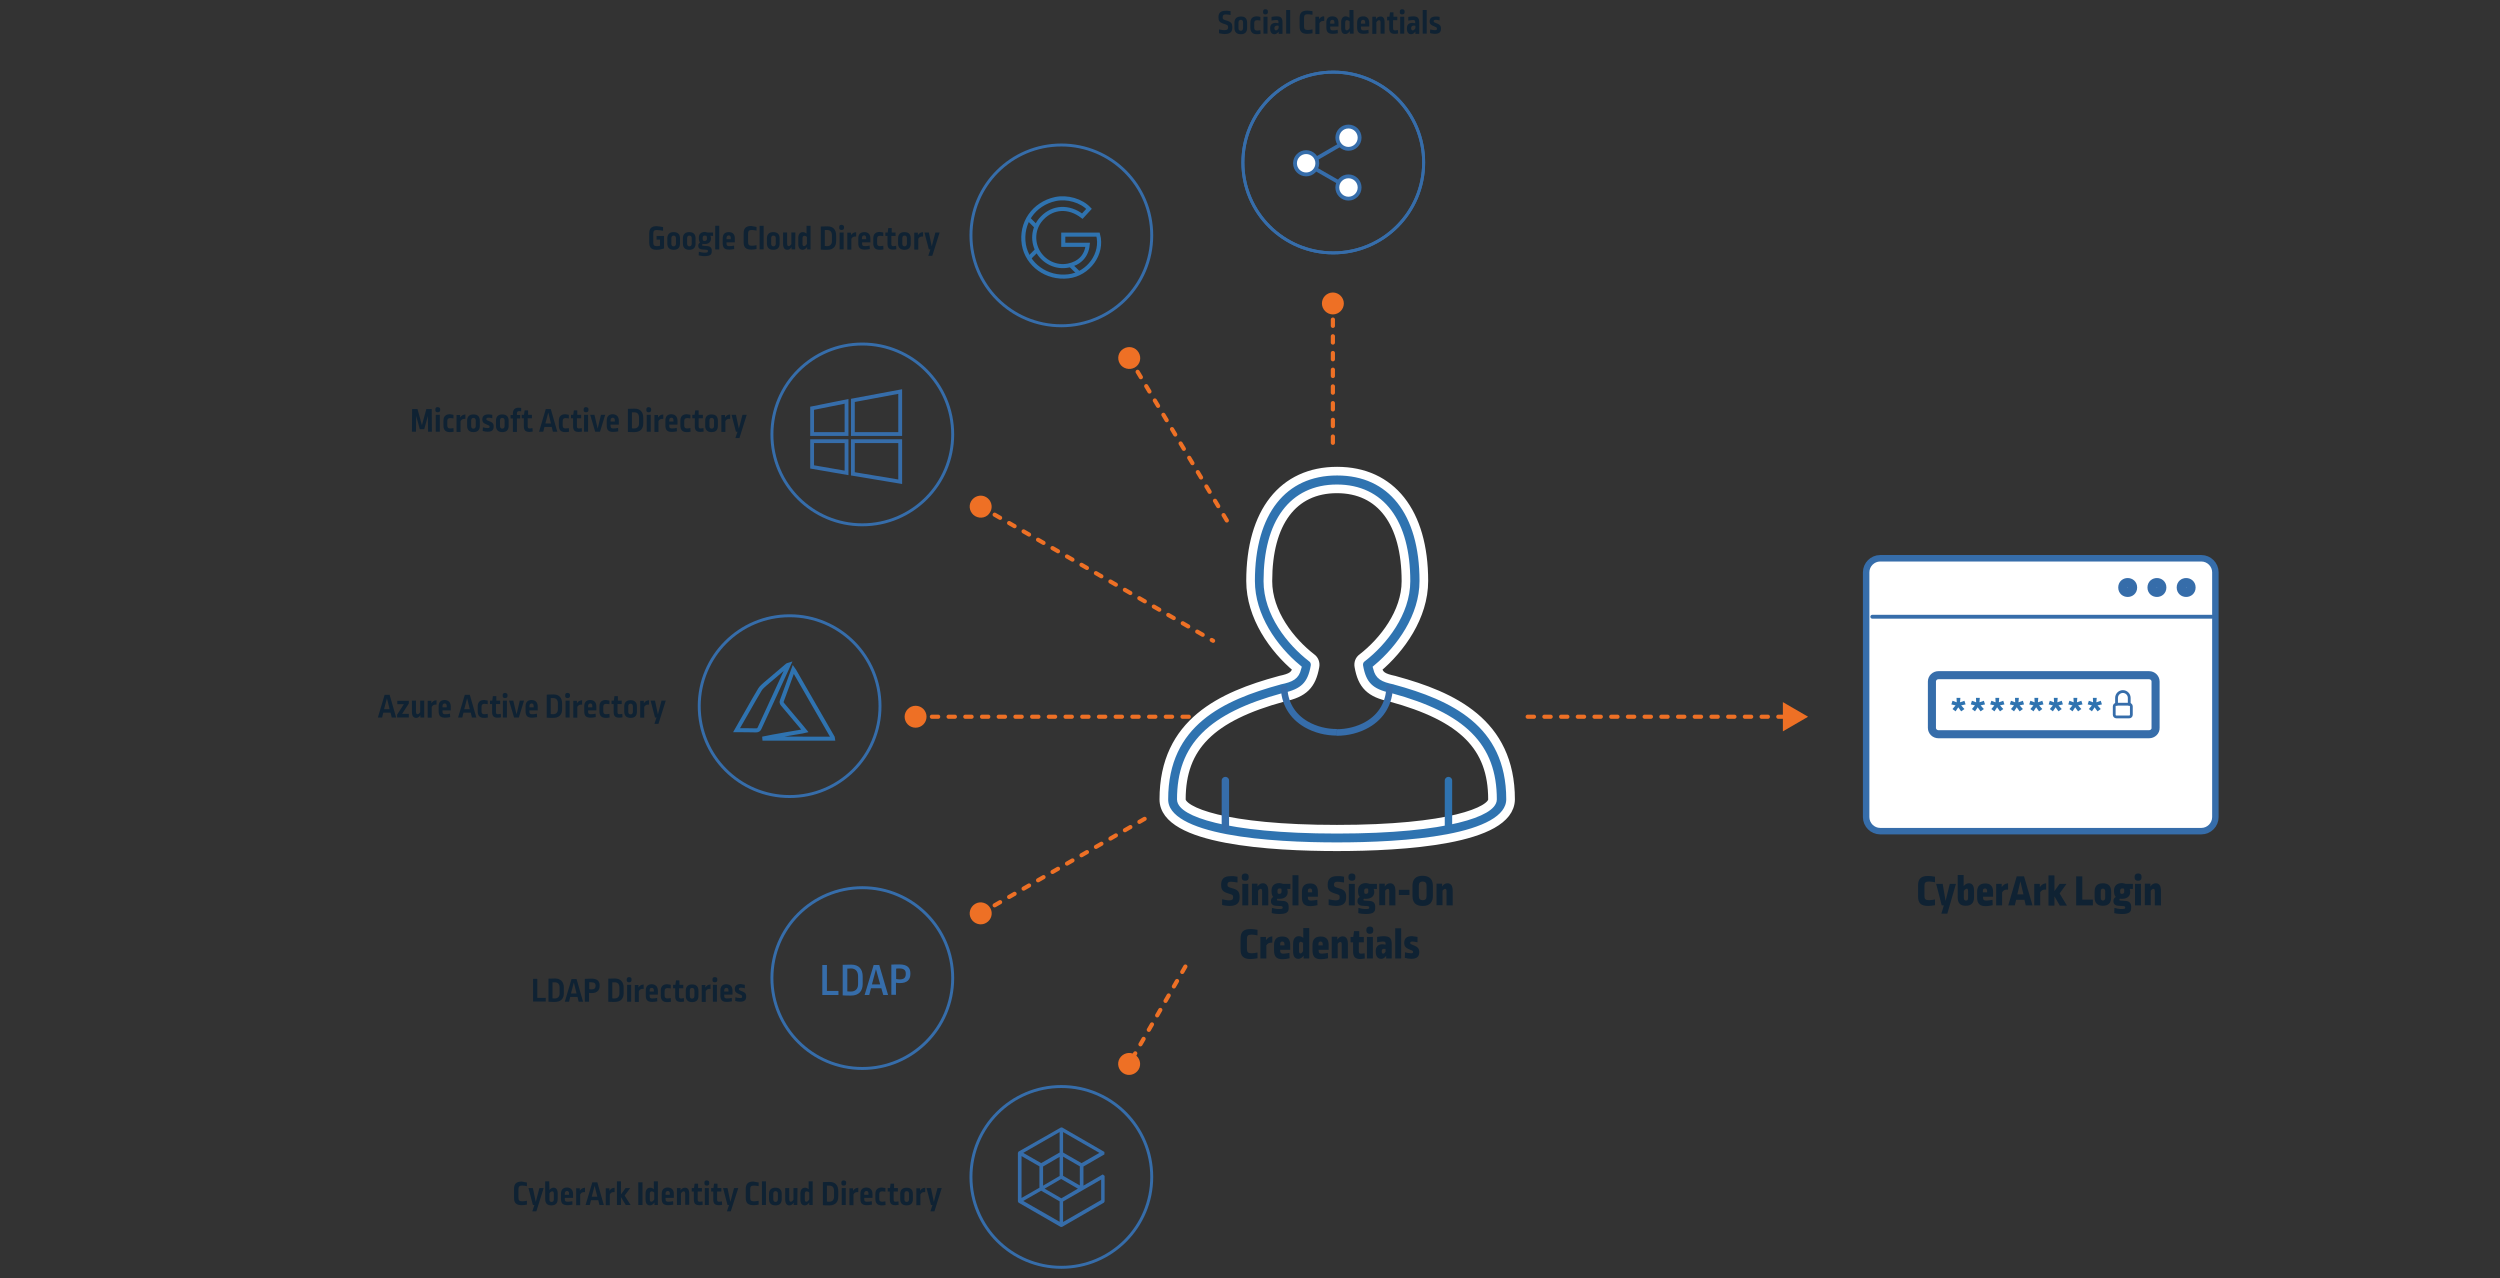 <?xml version="1.0" encoding="utf-8"?>
<!-- Generator: Adobe Illustrator 25.1.0, SVG Export Plug-In . SVG Version: 6.00 Build 0)  -->
<svg version="1.1" id="Layer_1" xmlns="http://www.w3.org/2000/svg" xmlns:xlink="http://www.w3.org/1999/xlink" x="0px" y="0px"
	 viewBox="0 0 1300 664.8" style="enable-background:new 0 0 1300 664.8;" xml:space="preserve">
<rect x="0" y="0" width="1300" height="664.8" fill="#333333" stroke="none"/>
<style type="text/css">
	.st0{fill:none;}
	.st1{enable-background:new    ;}
	.st2{fill:#0F2233;}
	.st3{fill:none;stroke:#366DAA;stroke-width:1.53;stroke-linecap:round;stroke-linejoin:round;stroke-miterlimit:10;}
	
		.st4{fill:none;stroke:#EE7025;stroke-width:2.172;stroke-linecap:round;stroke-linejoin:round;stroke-dasharray:3.258,5.43,3.258,5.43;}
	.st5{fill:#EE7025;}
	.st6{fill:#2F73B0;stroke:#FFFFFF;stroke-width:4.5;stroke-miterlimit:10;}
	.st7{fill:none;stroke:#366DAA;stroke-width:3.854;stroke-linecap:round;stroke-miterlimit:10;}
	.st8{fill:none;stroke:#2F73B0;stroke-width:3.854;stroke-linecap:round;stroke-miterlimit:10;}
	.st9{fill:none;stroke:#366DAA;stroke-width:3.42;stroke-miterlimit:10;}
	.st10{fill:#2F73B0;stroke:#366DAA;stroke-miterlimit:10;}
	.st11{fill:none;stroke:#FFFFFF;stroke-width:0.404;stroke-miterlimit:10;}
	.st12{fill:#FFFFFF;}
	.st13{fill:none;stroke:#366DAA;stroke-width:3.369;stroke-linecap:round;stroke-linejoin:round;stroke-miterlimit:10;}
	.st14{fill:none;stroke:#366DAA;stroke-width:2.021;stroke-linecap:round;stroke-linejoin:round;stroke-miterlimit:10;}
	.st15{fill:none;stroke:#366DAA;stroke-width:4.84;stroke-linecap:round;stroke-linejoin:round;stroke-miterlimit:10;}
	.st16{fill:#FFFFFF;stroke:#366DAA;stroke-width:4.202;stroke-linecap:round;stroke-linejoin:round;stroke-miterlimit:10;}
	.st17{fill:#2F73B0;}
	.st18{fill:none;stroke:#366DAA;stroke-width:1.455;stroke-linecap:round;stroke-linejoin:round;stroke-miterlimit:10;}
	.st19{fill:none;stroke:#366DAA;stroke-width:2;stroke-linecap:round;stroke-linejoin:round;stroke-miterlimit:10;}
	.st20{fill:#FFFFFF;stroke:#366DAA;stroke-width:2;stroke-linecap:round;stroke-linejoin:round;stroke-miterlimit:10;}
	.st21{fill:#366DAA;}
	.st22{fill:none;stroke:#2F73B0;stroke-width:2.123;stroke-miterlimit:10;}
	.st23{fill:none;stroke:#2F73B0;stroke-width:2.106;stroke-miterlimit:10;}
	.st24{fill:none;stroke:#366DAA;stroke-width:1.99;stroke-miterlimit:10;}
</style>
<rect x="187.5" y="360.8" class="st0" width="158.2" height="23.8"/>
<g class="st1">
	<path class="st2" d="M206,373.1h-2.3l-0.6-2.5h-3.8l-0.6,2.5h-2.2l3.5-11.8h2.6L206,373.1z M199.7,368.8h2.9l-1.4-5.7L199.7,368.8z
		"/>
	<path class="st2" d="M212.6,365.8l-3.5,5.4h3.5v1.9h-6.1v-1.5l3.5-5.4h-3.4v-1.8h6V365.8z"/>
	<path class="st2" d="M220.5,373.1h-1.9v-1.2c-0.6,1-1.4,1.4-2.2,1.4c-1.3,0-2.2-0.9-2.2-3.1v-5.9h2.1v5.7c0,1,0.3,1.4,0.8,1.4
		s1-0.4,1.4-1.1v-6h2.1v8.8H220.5z"/>
	<path class="st2" d="M227,364.1v2.3c-0.2,0-0.4,0-0.6,0c-0.8,0-1.5,0.4-1.9,1.2v5.6h-2.1v-8.8h1.9v1.3c0.6-0.9,1.4-1.5,2.3-1.5
		C226.8,364.1,226.9,364.1,227,364.1z"/>
	<path class="st2" d="M234.4,367.4v2h-4.3v0.7c0,1,0.4,1.3,1.5,1.3c0.7,0,1.7-0.1,2.4-0.3l0.1,1.8c-0.9,0.2-2,0.3-2.6,0.3
		c-2.5,0-3.4-1-3.4-3.4v-2.5c0-2.1,1-3.3,3.2-3.3C233.2,364.1,234.4,365.2,234.4,367.4z M230.1,367.1v0.7h2.2v-0.7
		c0-0.9-0.4-1.3-1.1-1.3C230.5,365.9,230.1,366.3,230.1,367.1z"/>
	<path class="st2" d="M247.7,373.1h-2.3l-0.6-2.5H241l-0.6,2.5h-2.2l3.5-11.8h2.6L247.7,373.1z M241.4,368.8h2.9l-1.4-5.7
		L241.4,368.8z"/>
	<path class="st2" d="M253.6,364.3v1.9c-0.6-0.1-1.2-0.2-1.7-0.2c-1.1,0-1.5,0.5-1.5,1.6v2.3c0,1.1,0.5,1.5,1.5,1.5
		c0.5,0,1-0.1,1.7-0.2l0.1,1.9c-1,0.2-1.5,0.2-2,0.2c-2.3,0-3.3-1.2-3.3-3.4v-2.5c0-2.2,1.1-3.4,3.4-3.4
		C252.2,364.1,252.7,364.1,253.6,364.3z"/>
	<path class="st2" d="M257.9,364.3h2.2v1.8h-2.2v4.2c0,0.8,0.3,1.1,1,1.1c0.4,0,1.1-0.1,1.5-0.2l0.1,1.8c-0.3,0.1-1.1,0.2-1.7,0.2
		c-2,0-2.9-0.8-2.9-3v-4.1h-1.1v-1.8h1.2l0.3-2.3h1.8v2.3H257.9z"/>
	<path class="st2" d="M263.9,361.4v0.5c0,0.7-0.5,1.1-1.3,1.1s-1.2-0.4-1.2-1.1v-0.5c0-0.7,0.5-1.1,1.2-1.1
		C263.4,360.4,263.9,360.7,263.9,361.4z M263.6,373.1h-2.1v-8.8h2.1V373.1z"/>
	<path class="st2" d="M269.8,373.1h-2.5l-2.6-8.8h2.2l1.7,7.2l1.7-7.2h2.2L269.8,373.1z"/>
	<path class="st2" d="M279.6,367.4v2h-4.3v0.7c0,1,0.4,1.3,1.5,1.3c0.7,0,1.7-0.1,2.4-0.3l0.1,1.8c-0.9,0.2-2,0.3-2.6,0.3
		c-2.5,0-3.4-1-3.4-3.4v-2.5c0-2.1,1-3.3,3.2-3.3C278.5,364.1,279.6,365.2,279.6,367.4z M275.3,367.1v0.7h2.2v-0.7
		c0-0.9-0.4-1.3-1.1-1.3C275.7,365.9,275.3,366.3,275.3,367.1z"/>
	<path class="st2" d="M292.3,365.9v2.8c0,2.9-1.5,4.6-4.7,4.6c-1.2,0-2.3,0-3.3-0.1v-12c0.9,0,2.2-0.1,3.5-0.1
		C290.7,361.1,292.3,362.8,292.3,365.9z M286.4,363v8.3c0.5,0.1,0.9,0.1,1.2,0.1c1.5,0,2.5-0.9,2.5-2.6v-3c0-1.9-0.9-2.8-2.5-2.8
		C287.2,363,286.8,363,286.4,363z"/>
	<path class="st2" d="M296.4,361.4v0.5c0,0.7-0.5,1.1-1.3,1.1s-1.2-0.4-1.2-1.1v-0.5c0-0.7,0.4-1.1,1.2-1.1
		C296,360.4,296.4,360.7,296.4,361.4z M296.2,373.1h-2.1v-8.8h2.1V373.1z"/>
	<path class="st2" d="M302.7,364.1v2.3c-0.2,0-0.4,0-0.6,0c-0.8,0-1.5,0.4-1.9,1.2v5.6h-2.1v-8.8h1.9v1.3c0.6-0.9,1.4-1.5,2.3-1.5
		C302.5,364.1,302.6,364.1,302.7,364.1z"/>
	<path class="st2" d="M310.1,367.4v2h-4.3v0.7c0,1,0.4,1.3,1.5,1.3c0.7,0,1.7-0.1,2.4-0.3l0.1,1.8c-0.9,0.2-2,0.3-2.6,0.3
		c-2.5,0-3.4-1-3.4-3.4v-2.5c0-2.1,1-3.3,3.2-3.3C309,364.1,310.1,365.2,310.1,367.4z M305.8,367.1v0.7h2.2v-0.7
		c0-0.9-0.4-1.3-1.1-1.3C306.2,365.9,305.8,366.3,305.8,367.1z"/>
	<path class="st2" d="M316.9,364.3v1.9c-0.6-0.1-1.2-0.2-1.7-0.2c-1.1,0-1.5,0.5-1.5,1.6v2.3c0,1.1,0.5,1.5,1.5,1.5
		c0.5,0,1-0.1,1.7-0.2l0.1,1.9c-1,0.2-1.5,0.2-2,0.2c-2.3,0-3.3-1.2-3.3-3.4v-2.5c0-2.2,1.1-3.4,3.4-3.4
		C315.4,364.1,315.9,364.1,316.9,364.3z"/>
	<path class="st2" d="M321.1,364.3h2.2v1.8h-2.2v4.2c0,0.8,0.3,1.1,1,1.1c0.4,0,1.1-0.1,1.5-0.2l0.1,1.8c-0.3,0.1-1.1,0.2-1.7,0.2
		c-2,0-2.9-0.8-2.9-3v-4.1H318v-1.8h1.2l0.3-2.3h1.8v2.3H321.1z"/>
	<path class="st2" d="M331.2,367.4v2.6c0,2.1-1,3.3-3.3,3.3c-2.2,0-3.3-1.2-3.3-3.3v-2.6c0-2.1,1.1-3.3,3.3-3.3
		S331.2,365.3,331.2,367.4z M326.7,367.3v2.8c0,0.9,0.4,1.4,1.2,1.4c0.7,0,1.2-0.5,1.2-1.4v-2.8c0-0.9-0.5-1.4-1.2-1.4
		C327.1,365.9,326.7,366.4,326.7,367.3z"/>
	<path class="st2" d="M337.5,364.1v2.3c-0.2,0-0.4,0-0.6,0c-0.8,0-1.5,0.4-1.9,1.2v5.6h-2.1v-8.8h1.9v1.3c0.6-0.9,1.4-1.5,2.3-1.5
		C337.3,364.1,337.4,364.1,337.5,364.1z"/>
	<path class="st2" d="M342.4,376.4h-2.1l1.1-3.3h-0.8l-2.3-8.8h2.3l1.5,7.2l1.9-7.2h2.2L342.4,376.4z"/>
</g>
<rect x="612.2" y="5.2" class="st0" width="158.2" height="23.8"/>
<g class="st1">
	<path class="st2" d="M639.9,5.8v2c-0.9-0.2-2-0.3-2.6-0.3c-1.1,0-1.5,0.5-1.5,1.3v0.4c0,0.6,0.2,0.9,1.1,1.2l1.6,0.5
		c1.7,0.6,2.3,1.4,2.3,3.2v0.3c0,2.2-1.1,3.3-4.1,3.3c-0.6,0-1.7-0.2-2.8-0.4v-2c1,0.2,2.1,0.4,2.7,0.4c1.5,0,2-0.5,2-1.3V14
		c0-0.6-0.3-1-1-1.2l-1.7-0.6c-1.7-0.6-2.3-1.3-2.3-3.2V8.9c0-2.1,1.1-3.3,3.7-3.3C637.9,5.5,638.9,5.7,639.9,5.8z"/>
	<path class="st2" d="M648.5,11.9v2.6c0,2.1-1,3.3-3.3,3.3c-2.2,0-3.3-1.2-3.3-3.3v-2.6c0-2.1,1.1-3.3,3.3-3.3
		C647.5,8.5,648.5,9.7,648.5,11.9z M644,11.8v2.8c0,0.9,0.4,1.4,1.2,1.4c0.7,0,1.2-0.5,1.2-1.4v-2.9c0-0.9-0.4-1.4-1.2-1.4
		C644.5,10.4,644,10.8,644,11.8z"/>
	<path class="st2" d="M655.4,8.8v1.9c-0.6-0.1-1.2-0.2-1.7-0.2c-1.1,0-1.5,0.5-1.5,1.6v2.3c0,1.1,0.5,1.5,1.5,1.5
		c0.5,0,1-0.1,1.7-0.2l0.1,1.9c-1,0.2-1.5,0.2-2,0.2c-2.2,0-3.3-1.2-3.3-3.4v-2.5c0-2.2,1.1-3.4,3.4-3.4
		C654,8.5,654.5,8.6,655.4,8.8z"/>
	<path class="st2" d="M659.3,5.9v0.5c0,0.7-0.5,1.1-1.3,1.1s-1.2-0.4-1.2-1.1V5.9c0-0.7,0.5-1.1,1.2-1.1
		C658.8,4.8,659.3,5.2,659.3,5.9z M659.1,17.5H657V8.7h2.1V17.5z"/>
	<path class="st2" d="M666.9,11.7v5.9h-2v-1.2c-0.6,0.9-1.4,1.4-2.2,1.4c-1.4,0-2.2-1-2.2-2.8v-0.5c0-1.6,1-2.6,2.8-2.6
		c0.4,0,1,0.1,1.5,0.2v-0.7c0-0.8-0.3-1-1.2-1c-0.6,0-1.6,0.2-2.4,0.3V8.8c0.9-0.2,2-0.3,2.6-0.3C666.1,8.5,666.9,9.3,666.9,11.7z
		 M662.7,14.6v0.1c0,0.7,0.3,1.1,0.8,1.1s1-0.4,1.4-1.2v-1.2c-0.4-0.1-0.8-0.1-1-0.1C663.1,13.5,662.7,13.9,662.7,14.6z"/>
	<path class="st2" d="M670.9,17.5h-2.1V5.2h2.1V17.5z"/>
	<path class="st2" d="M682.5,5.8v1.9c-0.7-0.1-1.6-0.3-2.4-0.3c-1.5,0-2,0.5-2,1.9v4.4c0,1.4,0.5,1.9,2,1.9c0.8,0,1.7-0.2,2.4-0.3v2
		c-0.9,0.2-1.9,0.3-2.7,0.3c-3,0-4-1.3-4-3.8V9.3c0-2.5,1.1-3.8,4-3.8C680.6,5.5,681.4,5.7,682.5,5.8z"/>
	<path class="st2" d="M688.6,8.6v2.3c-0.2,0-0.4,0-0.6,0c-0.8,0-1.5,0.4-1.9,1.2v5.6H684v-9h1.9V10c0.6-0.9,1.4-1.5,2.3-1.5
		C688.4,8.5,688.5,8.6,688.6,8.6z"/>
	<path class="st2" d="M696,11.8v2h-4.3v0.7c0,1,0.4,1.3,1.5,1.3c0.7,0,1.7-0.1,2.4-0.3l0.1,1.8c-0.9,0.2-2,0.3-2.6,0.3
		c-2.5,0-3.4-1-3.4-3.4v-2.4c0-2.1,1-3.3,3.2-3.3C694.9,8.5,696,9.7,696,11.8z M691.7,11.6v0.7h2.2v-0.7c0-0.9-0.4-1.3-1.1-1.3
		C692.1,10.3,691.7,10.8,691.7,11.6z"/>
	<path class="st2" d="M703.9,17.5h-2v-1.3c-0.6,0.9-1.4,1.5-2.3,1.5c-1.4,0-2.2-0.9-2.2-3v-3.1c0-2,0.9-3.1,2.4-3.1
		c0.7,0,1.5,0.4,1.9,0.8V5.2h2.1L703.9,17.5L703.9,17.5z M699.5,11.8v2.7c0,1,0.3,1.3,0.8,1.3s1-0.4,1.5-1.2v-3.5
		c-0.4-0.4-0.9-0.6-1.3-0.6C699.9,10.4,699.5,10.8,699.5,11.8z"/>
	<path class="st2" d="M712,11.8v2h-4.3v0.7c0,1,0.4,1.3,1.5,1.3c0.7,0,1.7-0.1,2.4-0.3l0.1,1.8c-0.9,0.2-2,0.3-2.6,0.3
		c-2.5,0-3.4-1-3.4-3.4v-2.4c0-2.1,1-3.3,3.2-3.3C710.8,8.5,712,9.7,712,11.8z M707.7,11.6v0.7h2.2v-0.7c0-0.9-0.4-1.3-1.1-1.3
		C708.1,10.3,707.7,10.8,707.7,11.6z"/>
	<path class="st2" d="M720,11.6v5.9h-2.1v-5.7c0-1-0.3-1.3-0.8-1.3s-1,0.4-1.4,1.1v6h-2.1V8.7h1.9V10c0.6-1,1.4-1.4,2.3-1.4
		C719.2,8.5,720,9.5,720,11.6z"/>
	<path class="st2" d="M724.4,8.7h2.2v1.8h-2.2v4.2c0,0.8,0.3,1.1,1,1.1c0.4,0,1.1-0.1,1.5-0.2l0.1,1.8c-0.3,0.1-1.1,0.2-1.7,0.2
		c-2,0-2.9-0.8-2.9-3v-4h-1.1V8.7h1.2l0.3-2.3h1.8v2.3H724.4z"/>
	<path class="st2" d="M730.4,5.9v0.5c0,0.7-0.5,1.1-1.3,1.1s-1.2-0.4-1.2-1.1V5.9c0-0.7,0.5-1.1,1.2-1.1
		C729.9,4.8,730.4,5.2,730.4,5.9z M730.2,17.5h-2.1V8.7h2.1V17.5z"/>
	<path class="st2" d="M738,11.7v5.9h-2v-1.2c-0.6,0.9-1.4,1.4-2.2,1.4c-1.4,0-2.2-1-2.2-2.8v-0.5c0-1.6,1-2.6,2.8-2.6
		c0.4,0,1,0.1,1.5,0.2v-0.7c0-0.8-0.3-1-1.2-1c-0.6,0-1.6,0.2-2.4,0.3V8.8c0.9-0.2,2-0.3,2.6-0.3C737.1,8.5,738,9.3,738,11.7z
		 M733.8,14.6v0.1c0,0.7,0.3,1.1,0.8,1.1s1-0.4,1.4-1.2v-1.2c-0.4-0.1-0.8-0.1-1-0.1C734.1,13.5,733.8,13.9,733.8,14.6z"/>
	<path class="st2" d="M741.9,17.5h-2.1V5.2h2.1V17.5z"/>
	<path class="st2" d="M748.6,8.8v1.8c-0.8-0.2-1.4-0.3-1.9-0.3c-0.9,0-1.2,0.3-1.2,0.7v0.1c0,0.3,0.1,0.4,0.5,0.6l1.7,0.7
		c1.1,0.5,1.6,1.2,1.6,2.2V15c0,1.7-0.9,2.6-3.2,2.6c-0.7,0-1.5-0.1-2.5-0.4l0.1-1.9c0.8,0.2,1.7,0.4,2.4,0.4c0.9,0,1.1-0.2,1.1-0.7
		v-0.1c0-0.4-0.1-0.6-0.5-0.8l-1.6-0.7c-1.2-0.5-1.7-1.2-1.7-2.2v0c0-1.7,1-2.6,3.2-2.6C747.2,8.5,747.8,8.6,748.6,8.8z"/>
</g>
<rect x="294" y="117.4" class="st0" width="194" height="23.8"/>
<g class="st1">
	<path class="st2" d="M344.8,118.1v1.9c-0.7-0.1-2.2-0.4-3.2-0.4c-1.4,0-1.9,0.5-1.9,1.8v4.8c0,1.3,0.5,1.8,1.8,1.8
		c0.5,0,1-0.1,1.7-0.2v-3.2h-1.8v-1.9h3.9v6.5c-1.1,0.4-2.6,0.7-3.8,0.7c-2.9,0-3.9-1.3-3.9-3.8v-4.7c0-2.6,1.1-3.8,4-3.8
		C342.5,117.7,343.9,117.9,344.8,118.1z"/>
	<path class="st2" d="M353.6,124v2.6c0,2.1-1,3.3-3.3,3.3c-2.2,0-3.3-1.2-3.3-3.3V124c0-2.1,1.1-3.3,3.3-3.3
		C352.6,120.7,353.6,121.9,353.6,124z M349.1,123.9v2.8c0,0.9,0.4,1.4,1.2,1.4c0.7,0,1.2-0.5,1.2-1.4v-2.8c0-0.9-0.5-1.4-1.2-1.4
		S349.1,123,349.1,123.9z"/>
	<path class="st2" d="M361.7,124v2.6c0,2.1-1,3.3-3.3,3.3c-2.2,0-3.3-1.2-3.3-3.3V124c0-2.1,1.1-3.3,3.3-3.3
		C360.7,120.7,361.7,121.9,361.7,124z M357.3,123.9v2.8c0,0.9,0.4,1.4,1.2,1.4c0.7,0,1.2-0.5,1.2-1.4v-2.8c0-0.9-0.4-1.4-1.2-1.4
		C357.7,122.5,357.3,123,357.3,123.9z"/>
	<path class="st2" d="M367.9,120.9h2.9v1.8l-1.4-0.1c0.1,0.3,0.3,0.8,0.3,1.2v0.3c0,1.6-1.1,2.8-3.2,2.8c-0.4,0-0.8,0-1.1-0.1
		c-0.2,0.2-0.3,0.4-0.3,0.5v0.1c0,0.3,0.1,0.4,0.6,0.4l2.4,0.2c1.2,0.1,2,0.9,2,2.1v0.7c0,1.5-0.7,2.4-3.9,2.4
		c-0.8,0-2.1-0.2-2.9-0.4l0.1-1.9c0.8,0.2,2,0.5,2.8,0.5c1.7,0,1.9-0.2,1.9-0.8v-0.1c0-0.4-0.2-0.6-0.6-0.6l-2.5-0.2
		c-1.3-0.1-1.9-0.8-1.9-1.8v-0.3c0-0.6,0.3-1.1,0.9-1.5c-0.4-0.5-0.6-1.2-0.6-2.2v-0.4c0-1.7,1.1-2.9,3.2-2.9
		C367,120.7,367.5,120.8,367.9,120.9z M365.4,123.6v0.6c0,0.9,0.2,1.1,1,1.1s1.2-0.4,1.2-1.1v-0.5c0-0.4-0.1-0.8-0.2-1
		c-0.2-0.1-0.6-0.2-1-0.2C365.8,122.5,365.4,122.9,365.4,123.6z"/>
	<path class="st2" d="M374,129.7h-2.1v-12.3h2.1V129.7z"/>
	<path class="st2" d="M382.1,124v2h-4.3v0.7c0,1,0.4,1.3,1.5,1.3c0.7,0,1.7-0.1,2.4-0.3l0.1,1.8c-0.9,0.2-2,0.3-2.6,0.3
		c-2.5,0-3.4-1-3.4-3.4V124c0-2.1,1-3.3,3.2-3.3C381,120.7,382.1,121.8,382.1,124z M377.8,123.7v0.7h2.2v-0.7c0-0.9-0.4-1.3-1.1-1.3
		C378.2,122.5,377.8,122.9,377.8,123.7z"/>
	<path class="st2" d="M393.4,118v1.9c-0.7-0.1-1.6-0.3-2.4-0.3c-1.5,0-2,0.5-2,1.9v4.4c0,1.4,0.5,1.9,2,1.9c0.8,0,1.7-0.2,2.4-0.3v2
		c-0.9,0.2-1.9,0.3-2.7,0.3c-3,0-4-1.3-4-3.8v-4.7c0-2.5,1.1-3.8,4-3.8C391.5,117.7,392.3,117.8,393.4,118z"/>
	<path class="st2" d="M397.1,129.7H395v-12.3h2.1V129.7z"/>
	<path class="st2" d="M405.4,124v2.6c0,2.1-1,3.3-3.3,3.3c-2.2,0-3.3-1.2-3.3-3.3V124c0-2.1,1.1-3.3,3.3-3.3
		C404.4,120.7,405.4,121.9,405.4,124z M401,123.9v2.8c0,0.9,0.4,1.4,1.2,1.4c0.7,0,1.2-0.5,1.2-1.4v-2.8c0-0.9-0.4-1.4-1.2-1.4
		S401,123,401,123.9z"/>
	<path class="st2" d="M413.5,129.7h-1.9v-1.2c-0.6,1-1.4,1.4-2.2,1.4c-1.3,0-2.2-0.9-2.2-3.1v-5.9h2.1v5.7c0,1,0.3,1.4,0.8,1.4
		s1-0.4,1.4-1.1v-6h2.1L413.5,129.7L413.5,129.7z"/>
	<path class="st2" d="M421.7,129.7h-2v-1.3c-0.6,0.9-1.4,1.5-2.3,1.5c-1.4,0-2.3-0.9-2.3-3v-3.1c0-2,0.9-3.1,2.4-3.1
		c0.7,0,1.5,0.4,1.9,0.8v-4.1h2.1v12.3H421.7z M417.3,124v2.7c0,1,0.3,1.3,0.8,1.3s1-0.4,1.5-1.2v-3.6c-0.4-0.4-0.9-0.6-1.3-0.6
		C417.7,122.6,417.3,123,417.3,124z"/>
	<path class="st2" d="M434.8,122.5v2.8c0,2.9-1.5,4.6-4.7,4.6c-1.2,0-2.3,0-3.3-0.1v-12c0.9,0,2.2-0.1,3.5-0.1
		C433.2,117.7,434.8,119.4,434.8,122.5z M428.9,119.6v8.3c0.5,0.1,0.9,0.1,1.2,0.1c1.5,0,2.5-0.9,2.5-2.6v-3c0-1.9-0.9-2.8-2.5-2.8
		C429.7,119.6,429.3,119.6,428.9,119.6z"/>
	<path class="st2" d="M438.9,118v0.5c0,0.7-0.5,1.1-1.3,1.1s-1.2-0.4-1.2-1.1V118c0-0.7,0.4-1.1,1.2-1.1
		C438.4,117,438.9,117.3,438.9,118z M438.7,129.7h-2.1v-8.8h2.1V129.7z"/>
	<path class="st2" d="M445.2,120.7v2.3c-0.2,0-0.4,0-0.6,0c-0.8,0-1.5,0.4-1.9,1.2v5.6h-2.1V121h1.9v1.3c0.6-0.9,1.4-1.5,2.3-1.5
		C445,120.7,445.1,120.7,445.2,120.7z"/>
	<path class="st2" d="M452.6,124v2h-4.3v0.7c0,1,0.4,1.3,1.5,1.3c0.7,0,1.7-0.1,2.4-0.3l0.1,1.8c-0.9,0.2-2,0.3-2.6,0.3
		c-2.5,0-3.4-1-3.4-3.4V124c0-2.1,1-3.3,3.2-3.3C451.4,120.7,452.6,121.8,452.6,124z M448.2,123.7v0.7h2.2v-0.7
		c0-0.9-0.4-1.3-1.1-1.3C448.7,122.5,448.2,122.9,448.2,123.7z"/>
	<path class="st2" d="M459.3,120.9v1.9c-0.6-0.1-1.2-0.2-1.7-0.2c-1.1,0-1.5,0.5-1.5,1.6v2.3c0,1.1,0.5,1.5,1.5,1.5
		c0.5,0,1-0.1,1.7-0.2l0.1,1.9c-1,0.2-1.5,0.2-2,0.2c-2.3,0-3.3-1.2-3.3-3.4V124c0-2.2,1.1-3.4,3.4-3.4
		C457.8,120.7,458.4,120.7,459.3,120.9z"/>
	<path class="st2" d="M463.5,120.9h2.2v1.8h-2.2v4.2c0,0.8,0.3,1.1,1,1.1c0.4,0,1.1-0.1,1.5-0.2l0.1,1.8c-0.3,0.1-1.1,0.2-1.7,0.2
		c-2,0-2.9-0.8-2.9-3v-4.1h-1.1v-1.8h1.2l0.3-2.3h1.8v2.3H463.5z"/>
	<path class="st2" d="M473.6,124v2.6c0,2.1-1,3.3-3.3,3.3c-2.2,0-3.3-1.2-3.3-3.3V124c0-2.1,1.1-3.3,3.3-3.3
		C472.6,120.7,473.6,121.9,473.6,124z M469.2,123.9v2.8c0,0.9,0.4,1.4,1.2,1.4c0.7,0,1.2-0.5,1.2-1.4v-2.8c0-0.9-0.4-1.4-1.2-1.4
		S469.2,123,469.2,123.9z"/>
	<path class="st2" d="M480,120.7v2.3c-0.2,0-0.4,0-0.6,0c-0.8,0-1.5,0.4-1.9,1.2v5.6h-2.1V121h1.9v1.3c0.6-0.9,1.4-1.5,2.3-1.5
		C479.8,120.7,479.9,120.7,480,120.7z"/>
	<path class="st2" d="M484.8,133h-2.1l1.1-3.3H483l-2.3-8.8h2.3l1.5,7.2l1.9-7.2h2.2L484.8,133z"/>
</g>
<rect x="217.4" y="614.3" class="st0" width="271.6" height="54.1"/>
<g class="st1">
	<path class="st2" d="M274,614.9v1.9c-0.7-0.1-1.6-0.3-2.4-0.3c-1.5,0-2,0.5-2,1.9v4.4c0,1.4,0.5,1.9,2,1.9c0.8,0,1.7-0.2,2.4-0.3v2
		c-0.9,0.2-1.9,0.3-2.7,0.3c-3,0-4-1.3-4-3.8v-4.7c0-2.5,1.1-3.8,4-3.8C272.1,614.6,273,614.7,274,614.9z"/>
	<path class="st2" d="M278.9,629.9h-2.1l1.1-3.3h-0.8l-2.3-8.8h2.3l1.5,7.2l1.9-7.2h2.2L278.9,629.9z"/>
	<path class="st2" d="M285.7,618.8c0.5-0.7,1.3-1.2,2.1-1.2c1.4,0,2.2,0.9,2.2,3.1v2.7c0,2.2-1,3.4-3.3,3.4c-2.2,0-3.2-1.1-3.2-3.4
		v-9.1h2.1L285.7,618.8L285.7,618.8z M285.7,620.6v3.1c0,0.9,0.4,1.3,1.1,1.3c0.8,0,1.2-0.5,1.2-1.4v-2.7c0-1.1-0.3-1.4-0.8-1.4
		C286.6,619.5,286.1,619.9,285.7,620.6z"/>
	<path class="st2" d="M298,620.9v2h-4.3v0.7c0,1,0.4,1.3,1.5,1.3c0.7,0,1.7-0.1,2.4-0.3l0.1,1.8c-0.9,0.2-2,0.3-2.6,0.3
		c-2.5,0-3.4-1-3.4-3.4v-2.5c0-2.1,1-3.3,3.2-3.3C296.8,617.6,298,618.7,298,620.9z M293.7,620.6v0.7h2.2v-0.7
		c0-0.9-0.4-1.3-1.1-1.3C294.1,619.4,293.7,619.8,293.7,620.6z"/>
	<path class="st2" d="M304.2,617.6v2.3c-0.2,0-0.4,0-0.6,0c-0.8,0-1.5,0.4-1.9,1.2v5.6h-2.1v-8.8h1.9v1.3c0.6-0.9,1.4-1.5,2.3-1.5
		C303.9,617.6,304.1,617.6,304.2,617.6z"/>
	<path class="st2" d="M314,626.6h-2.3l-0.6-2.5h-3.8l-0.6,2.5h-2.2l3.5-11.8h2.6L314,626.6z M307.7,622.3h2.9l-1.4-5.7L307.7,622.3z
		"/>
	<path class="st2" d="M319.6,617.6v2.3c-0.2,0-0.4,0-0.6,0c-0.8,0-1.5,0.4-1.9,1.2v5.6H315v-8.8h1.9v1.3c0.6-0.9,1.4-1.5,2.3-1.5
		C319.4,617.6,319.5,617.6,319.6,617.6z"/>
	<path class="st2" d="M322.9,621.1l2.4-3.3h2.4l-2.9,3.9l3.1,4.9h-2.5l-2.5-4.1v4.1h-2.1v-12.3h2.1V621.1z"/>
	<path class="st2" d="M334.1,626.6h-2.2v-11.8h2.2V626.6z"/>
	<path class="st2" d="M342.3,626.6h-2v-1.3c-0.6,0.9-1.4,1.5-2.3,1.5c-1.4,0-2.3-0.9-2.3-3v-3.1c0-2,0.9-3.1,2.4-3.1
		c0.7,0,1.5,0.4,1.9,0.8v-4.1h2.1v12.3H342.3z M337.9,620.9v2.7c0,1,0.3,1.3,0.8,1.3s1-0.4,1.5-1.2v-3.6c-0.4-0.4-0.9-0.6-1.3-0.6
		C338.3,619.5,337.9,619.9,337.9,620.9z"/>
	<path class="st2" d="M350.4,620.9v2h-4.3v0.7c0,1,0.4,1.3,1.5,1.3c0.7,0,1.7-0.1,2.4-0.3l0.1,1.8c-0.9,0.2-2,0.3-2.6,0.3
		c-2.5,0-3.4-1-3.4-3.4v-2.5c0-2.1,1-3.3,3.2-3.3C349.3,617.6,350.4,618.7,350.4,620.9z M346.1,620.6v0.7h2.2v-0.7
		c0-0.9-0.4-1.3-1.1-1.3C346.5,619.4,346.1,619.8,346.1,620.6z"/>
	<path class="st2" d="M358.4,620.6v5.9h-2.1v-5.7c0-1-0.3-1.3-0.8-1.3s-1,0.4-1.4,1.1v6H352v-8.8h1.9v1.2c0.6-1,1.4-1.4,2.3-1.4
		C357.6,617.6,358.4,618.6,358.4,620.6z"/>
	<path class="st2" d="M362.8,617.8h2.2v1.8h-2.2v4.2c0,0.8,0.3,1.1,1,1.1c0.4,0,1.1-0.1,1.5-0.2l0.1,1.8c-0.3,0.1-1.1,0.2-1.7,0.2
		c-2,0-2.9-0.8-2.9-3v-4.1h-1.1v-1.8h1.2l0.3-2.3h1.8v2.3H362.8z"/>
	<path class="st2" d="M368.8,614.9v0.5c0,0.7-0.5,1.1-1.3,1.1s-1.2-0.4-1.2-1.1v-0.5c0-0.7,0.4-1.1,1.2-1.1
		C368.3,613.9,368.8,614.2,368.8,614.9z M368.6,626.6h-2.1v-8.8h2.1V626.6z"/>
	<path class="st2" d="M372.9,617.8h2.2v1.8h-2.2v4.2c0,0.8,0.3,1.1,1,1.1c0.4,0,1.1-0.1,1.5-0.2l0.1,1.8c-0.3,0.1-1.1,0.2-1.7,0.2
		c-2,0-2.9-0.8-2.9-3v-4.1h-1.1v-1.8h1.2l0.3-2.3h1.8v2.3H372.9z"/>
	<path class="st2" d="M380,629.9h-2l1.1-3.3h-0.8l-2.3-8.8h2.3l1.5,7.2l1.9-7.2h2.2L380,629.9z"/>
	<path class="st2" d="M394.5,614.9v1.9c-0.7-0.1-1.6-0.3-2.4-0.3c-1.5,0-2,0.5-2,1.9v4.4c0,1.4,0.5,1.9,2,1.9c0.8,0,1.7-0.2,2.4-0.3
		v2c-0.9,0.2-1.9,0.3-2.7,0.3c-3,0-4-1.3-4-3.8v-4.7c0-2.5,1.1-3.8,4-3.8C392.6,614.6,393.5,614.7,394.5,614.9z"/>
	<path class="st2" d="M398.3,626.6h-2.1v-12.3h2.1V626.6z"/>
	<path class="st2" d="M406.5,620.9v2.6c0,2.1-1,3.3-3.3,3.3c-2.2,0-3.3-1.2-3.3-3.3v-2.6c0-2.1,1.1-3.3,3.3-3.3
		C405.5,617.6,406.5,618.8,406.5,620.9z M402.1,620.8v2.8c0,0.9,0.4,1.4,1.2,1.4c0.7,0,1.2-0.5,1.2-1.4v-2.8c0-0.9-0.4-1.4-1.2-1.4
		C402.5,619.4,402.1,619.9,402.1,620.8z"/>
	<path class="st2" d="M414.6,626.6h-1.9v-1.2c-0.6,1-1.4,1.4-2.2,1.4c-1.3,0-2.2-0.9-2.2-3.1v-5.9h2.1v5.7c0,1,0.3,1.4,0.8,1.4
		s1-0.4,1.4-1.1v-6h2.1L414.6,626.6L414.6,626.6z"/>
	<path class="st2" d="M422.8,626.6h-2v-1.3c-0.6,0.9-1.4,1.5-2.3,1.5c-1.4,0-2.3-0.9-2.3-3v-3.1c0-2,0.9-3.1,2.4-3.1
		c0.7,0,1.5,0.4,1.9,0.8v-4.1h2.1v12.3H422.8z M418.5,620.9v2.7c0,1,0.3,1.3,0.8,1.3s1-0.4,1.5-1.2v-3.6c-0.4-0.4-0.9-0.6-1.3-0.6
		C418.8,619.5,418.5,619.9,418.5,620.9z"/>
	<path class="st2" d="M435.9,619.4v2.8c0,2.9-1.5,4.6-4.7,4.6c-1.2,0-2.3,0-3.3-0.1v-12c0.9,0,2.2-0.1,3.5-0.1
		C434.3,614.6,435.9,616.3,435.9,619.4z M430,616.5v8.3c0.5,0.1,0.9,0.1,1.2,0.1c1.5,0,2.5-0.9,2.5-2.6v-3c0-1.9-0.9-2.8-2.5-2.8
		C430.8,616.5,430.4,616.5,430,616.5z"/>
	<path class="st2" d="M440,614.9v0.5c0,0.7-0.5,1.1-1.3,1.1s-1.2-0.4-1.2-1.1v-0.5c0-0.7,0.5-1.1,1.2-1.1
		C439.6,613.9,440,614.2,440,614.9z M439.8,626.6h-2.1v-8.8h2.1V626.6z"/>
	<path class="st2" d="M446.3,617.6v2.3c-0.2,0-0.4,0-0.6,0c-0.8,0-1.5,0.4-1.9,1.2v5.6h-2.1v-8.8h1.9v1.3c0.6-0.9,1.4-1.5,2.3-1.5
		C446.1,617.6,446.2,617.6,446.3,617.6z"/>
	<path class="st2" d="M453.7,620.9v2h-4.3v0.7c0,1,0.4,1.3,1.5,1.3c0.7,0,1.7-0.1,2.4-0.3l0.1,1.8c-0.9,0.2-2,0.3-2.6,0.3
		c-2.5,0-3.4-1-3.4-3.4v-2.5c0-2.1,1-3.3,3.2-3.3C452.5,617.6,453.7,618.7,453.7,620.9z M449.4,620.6v0.7h2.2v-0.7
		c0-0.9-0.4-1.3-1.1-1.3C449.8,619.4,449.4,619.8,449.4,620.6z"/>
	<path class="st2" d="M460.4,617.8v1.9c-0.6-0.1-1.2-0.2-1.7-0.2c-1.1,0-1.5,0.5-1.5,1.6v2.3c0,1.1,0.5,1.5,1.5,1.5
		c0.5,0,1-0.1,1.7-0.2l0.1,1.9c-1,0.2-1.5,0.2-2,0.2c-2.3,0-3.3-1.2-3.3-3.4v-2.5c0-2.2,1.1-3.4,3.4-3.4
		C459,617.6,459.5,617.6,460.4,617.8z"/>
	<path class="st2" d="M464.7,617.8h2.2v1.8h-2.2v4.2c0,0.8,0.3,1.1,1,1.1c0.4,0,1.1-0.1,1.5-0.2l0.1,1.8c-0.3,0.1-1.1,0.2-1.7,0.2
		c-2,0-2.9-0.8-2.9-3v-4.1h-1.1v-1.8h1.2l0.3-2.3h1.8v2.3H464.7z"/>
	<path class="st2" d="M474.7,620.9v2.6c0,2.1-1,3.3-3.3,3.3c-2.2,0-3.3-1.2-3.3-3.3v-2.6c0-2.1,1.1-3.3,3.3-3.3
		C473.7,617.6,474.7,618.8,474.7,620.9z M470.3,620.8v2.8c0,0.9,0.4,1.4,1.2,1.4c0.7,0,1.2-0.5,1.2-1.4v-2.8c0-0.9-0.4-1.4-1.2-1.4
		C470.7,619.4,470.3,619.9,470.3,620.8z"/>
	<path class="st2" d="M481.1,617.6v2.3c-0.2,0-0.4,0-0.6,0c-0.8,0-1.5,0.4-1.9,1.2v5.6h-2.1v-8.8h1.9v1.3c0.6-0.9,1.4-1.5,2.3-1.5
		C480.9,617.6,481,617.6,481.1,617.6z"/>
	<path class="st2" d="M485.9,629.9h-2.1l1.1-3.3h-0.8l-2.3-8.8h2.3l1.5,7.2l1.9-7.2h2.2L485.9,629.9z"/>
</g>
<rect x="143.4" y="212.2" class="st0" width="244.2" height="47.9"/>
<g class="st1">
	<path class="st2" d="M222.5,216.3l-1.9,6.9h-2.3l-1.9-6.9l-0.1,8.2h-2.1l0.1-11.8h2.8l2.3,8.4l2.3-8.4h2.8l0.1,11.8h-2L222.5,216.3
		z"/>
	<path class="st2" d="M228.9,212.8v0.5c0,0.7-0.5,1.1-1.3,1.1s-1.2-0.4-1.2-1.1v-0.5c0-0.7,0.4-1.1,1.2-1.1
		C228.4,211.8,228.9,212.1,228.9,212.8z M228.7,224.5h-2.1v-8.8h2.1V224.5z"/>
	<path class="st2" d="M235.8,215.7v1.9c-0.6-0.1-1.2-0.2-1.7-0.2c-1.1,0-1.5,0.5-1.5,1.6v2.3c0,1.1,0.5,1.5,1.5,1.5
		c0.5,0,1-0.1,1.7-0.2l0.1,1.9c-1,0.2-1.5,0.2-2,0.2c-2.3,0-3.3-1.2-3.3-3.4v-2.5c0-2.2,1.1-3.4,3.4-3.4
		C234.3,215.5,234.8,215.5,235.8,215.7z"/>
	<path class="st2" d="M242,215.5v2.3c-0.2,0-0.4,0-0.6,0c-0.8,0-1.5,0.4-1.9,1.2v5.6h-2.1v-8.8h1.9v1.3c0.6-0.9,1.4-1.5,2.3-1.5
		C241.7,215.5,241.8,215.5,242,215.5z"/>
	<path class="st2" d="M249.5,218.8v2.6c0,2.1-1,3.3-3.3,3.3c-2.2,0-3.3-1.2-3.3-3.3v-2.6c0-2.1,1.1-3.3,3.3-3.3
		C248.5,215.5,249.5,216.7,249.5,218.8z M245,218.7v2.8c0,0.9,0.4,1.4,1.2,1.4c0.7,0,1.2-0.5,1.2-1.4v-2.8c0-0.9-0.5-1.4-1.2-1.4
		S245,217.8,245,218.7z"/>
	<path class="st2" d="M256,215.7v1.8c-0.8-0.2-1.4-0.3-1.9-0.3c-0.9,0-1.2,0.3-1.2,0.7v0.1c0,0.3,0.1,0.4,0.5,0.6l1.7,0.7
		c1.1,0.5,1.6,1.2,1.6,2.2v0.4c0,1.7-0.9,2.6-3.2,2.6c-0.7,0-1.5-0.1-2.5-0.4l0.1-1.9c0.8,0.2,1.7,0.4,2.4,0.4
		c0.9,0,1.1-0.2,1.1-0.7v0.1c0-0.4-0.1-0.6-0.5-0.8l-1.6-0.7c-1.2-0.5-1.7-1.2-1.7-2.2v-0.2c0-1.7,1-2.6,3.2-2.6
		C254.6,215.5,255.2,215.6,256,215.7z"/>
	<path class="st2" d="M264.5,218.8v2.6c0,2.1-1,3.3-3.3,3.3c-2.2,0-3.3-1.2-3.3-3.3v-2.6c0-2.1,1.1-3.3,3.3-3.3
		S264.5,216.7,264.5,218.8z M260,218.7v2.8c0,0.9,0.4,1.4,1.2,1.4c0.7,0,1.2-0.5,1.2-1.4v-2.8c0-0.9-0.5-1.4-1.2-1.4
		C260.4,217.3,260,217.8,260,218.7z"/>
	<path class="st2" d="M271,212.1v1.8c-0.4-0.1-0.8-0.1-1.2-0.1c-0.7,0-1,0.4-1,1.3v0.7h1.7v1.8h-1.7v7h-2.1v-7h-1.2v-1.8h1.2V215
		c0-1.9,1-3,2.9-3C270.1,212,270.7,212.1,271,212.1z"/>
	<path class="st2" d="M274.4,215.7h2.2v1.8h-2.2v4.2c0,0.8,0.3,1.1,1,1.1c0.4,0,1.1-0.1,1.5-0.2l0.1,1.8c-0.3,0.1-1.1,0.2-1.7,0.2
		c-2,0-2.9-0.8-2.9-3v-4.1h-1.1v-1.8h1.2l0.3-2.3h1.8v2.3H274.4z"/>
	<path class="st2" d="M289.8,224.5h-2.3l-0.6-2.5h-3.8l-0.6,2.5h-2.2l3.5-11.8h2.6L289.8,224.5z M283.6,220.2h2.9l-1.4-5.7
		L283.6,220.2z"/>
	<path class="st2" d="M295.8,215.7v1.9c-0.6-0.1-1.2-0.2-1.7-0.2c-1.1,0-1.5,0.5-1.5,1.6v2.3c0,1.1,0.5,1.5,1.5,1.5
		c0.5,0,1-0.1,1.7-0.2l0.1,1.9c-1,0.2-1.5,0.2-2,0.2c-2.3,0-3.3-1.2-3.3-3.4v-2.5c0-2.2,1.1-3.4,3.4-3.4
		C294.3,215.5,294.9,215.5,295.8,215.7z"/>
	<path class="st2" d="M300,215.7h2.2v1.8H300v4.2c0,0.8,0.3,1.1,1,1.1c0.4,0,1.1-0.1,1.5-0.2l0.1,1.8c-0.3,0.1-1.1,0.2-1.7,0.2
		c-2,0-2.9-0.8-2.9-3v-4.1h-1.1v-1.8h1.2l0.3-2.3h1.8v2.3H300z"/>
	<path class="st2" d="M306,212.8v0.5c0,0.7-0.5,1.1-1.3,1.1s-1.2-0.4-1.2-1.1v-0.5c0-0.7,0.5-1.1,1.2-1.1
		C305.6,211.8,306,212.1,306,212.8z M305.8,224.5h-2.1v-8.8h2.1V224.5z"/>
	<path class="st2" d="M312,224.5h-2.5l-2.6-8.8h2.2l1.7,7.2l1.7-7.2h2.2L312,224.5z"/>
	<path class="st2" d="M321.8,218.8v2h-4.3v0.7c0,1,0.4,1.3,1.5,1.3c0.7,0,1.7-0.1,2.4-0.3l0.1,1.8c-0.9,0.2-2,0.3-2.6,0.3
		c-2.5,0-3.4-1-3.4-3.4v-2.5c0-2.1,1-3.3,3.2-3.3C320.6,215.5,321.8,216.6,321.8,218.8z M317.5,218.5v0.7h2.2v-0.7
		c0-0.9-0.4-1.3-1.1-1.3C317.9,217.3,317.5,217.7,317.5,218.5z"/>
	<path class="st2" d="M334.5,217.3v2.8c0,2.9-1.5,4.6-4.7,4.6c-1.2,0-2.3,0-3.3-0.1v-12c0.9,0,2.2-0.1,3.5-0.1
		C332.9,212.5,334.5,214.2,334.5,217.3z M328.6,214.4v8.3c0.5,0.1,0.9,0.1,1.2,0.1c1.5,0,2.5-0.9,2.5-2.6v-3c0-1.9-0.9-2.8-2.5-2.8
		C329.4,214.4,329,214.4,328.6,214.4z"/>
	<path class="st2" d="M338.6,212.8v0.5c0,0.7-0.5,1.1-1.3,1.1s-1.2-0.4-1.2-1.1v-0.5c0-0.7,0.5-1.1,1.2-1.1
		C338.1,211.8,338.6,212.1,338.6,212.8z M338.4,224.5h-2.1v-8.8h2.1V224.5z"/>
	<path class="st2" d="M344.9,215.5v2.3c-0.2,0-0.4,0-0.6,0c-0.8,0-1.5,0.4-1.9,1.2v5.6h-2.1v-8.8h1.9v1.3c0.6-0.9,1.4-1.5,2.3-1.5
		C344.7,215.5,344.8,215.5,344.9,215.5z"/>
	<path class="st2" d="M352.3,218.8v2H348v0.7c0,1,0.4,1.3,1.5,1.3c0.7,0,1.7-0.1,2.4-0.3l0.1,1.8c-0.9,0.2-2,0.3-2.6,0.3
		c-2.5,0-3.4-1-3.4-3.4v-2.5c0-2.1,1-3.3,3.2-3.3C351.1,215.5,352.3,216.6,352.3,218.8z M348,218.5v0.7h2.2v-0.7
		c0-0.9-0.4-1.3-1.1-1.3C348.4,217.3,348,217.7,348,218.5z"/>
	<path class="st2" d="M359,215.7v1.9c-0.6-0.1-1.2-0.2-1.7-0.2c-1.1,0-1.5,0.5-1.5,1.6v2.3c0,1.1,0.5,1.5,1.5,1.5
		c0.5,0,1-0.1,1.7-0.2l0.1,1.9c-1,0.2-1.5,0.2-2,0.2c-2.3,0-3.3-1.2-3.3-3.4v-2.5c0-2.2,1.1-3.4,3.4-3.4
		C357.6,215.5,358.1,215.5,359,215.7z"/>
	<path class="st2" d="M363.3,215.7h2.2v1.8h-2.2v4.2c0,0.8,0.3,1.1,1,1.1c0.4,0,1.1-0.1,1.5-0.2l0.1,1.8c-0.3,0.1-1.1,0.2-1.7,0.2
		c-2,0-2.9-0.8-2.9-3v-4.1H360v-1.8h1.2l0.3-2.3h1.8V215.7z"/>
	<path class="st2" d="M373.3,218.8v2.6c0,2.1-1,3.3-3.3,3.3c-2.2,0-3.3-1.2-3.3-3.3v-2.6c0-2.1,1.1-3.3,3.3-3.3
		C372.3,215.5,373.3,216.7,373.3,218.8z M368.9,218.7v2.8c0,0.9,0.4,1.4,1.2,1.4c0.7,0,1.2-0.5,1.2-1.4v-2.8c0-0.9-0.5-1.4-1.2-1.4
		C369.3,217.3,368.9,217.8,368.9,218.7z"/>
	<path class="st2" d="M379.7,215.5v2.3c-0.2,0-0.4,0-0.6,0c-0.8,0-1.5,0.4-1.9,1.2v5.6h-2.1v-8.8h1.9v1.3c0.6-0.9,1.4-1.5,2.3-1.5
		C379.5,215.5,379.6,215.5,379.7,215.5z"/>
	<path class="st2" d="M384.5,227.8h-2.1l1.1-3.3h-0.8l-2.3-8.8h2.3l1.5,7.2l1.9-7.2h2.2L384.5,227.8z"/>
</g>
<rect x="230.4" y="508.6" class="st0" width="158.2" height="23.8"/>
<g class="st1">
	<path class="st2" d="M279.4,518.9h4.4v1.9h-6.6V509h2.2V518.9z"/>
	<path class="st2" d="M293.2,513.6v2.8c0,2.9-1.5,4.6-4.7,4.6c-1.2,0-2.3,0-3.3-0.1v-12c0.9,0,2.2-0.1,3.5-0.1
		C291.6,508.9,293.2,510.6,293.2,513.6z M287.3,510.8v8.3c0.5,0.1,0.9,0.1,1.2,0.1c1.5,0,2.5-0.9,2.5-2.6v-3c0-1.9-0.9-2.8-2.5-2.8
		C288.1,510.8,287.7,510.8,287.3,510.8z"/>
	<path class="st2" d="M303.2,520.9h-2.3l-0.6-2.5h-3.8l-0.6,2.5h-2.2l3.5-11.8h2.6L303.2,520.9z M296.9,516.6h2.9l-1.4-5.7
		L296.9,516.6z"/>
	<path class="st2" d="M311.8,512.3v0.4c0,2.3-1.4,3.7-4.1,3.7c-0.4,0-0.8,0-1.4-0.1v4.6h-2.2V509c0.9,0,2.1-0.1,3.3-0.1
		C310.5,508.8,311.8,510.2,311.8,512.3z M306.4,510.8v3.6c0.6,0.1,0.9,0.1,1.2,0.1c1.4,0,2.1-0.6,2.1-1.8v-0.3c0-1-0.6-1.6-2.2-1.6
		C307,510.7,306.7,510.7,306.4,510.8z"/>
	<path class="st2" d="M324.3,513.6v2.8c0,2.9-1.5,4.6-4.7,4.6c-1.2,0-2.3,0-3.3-0.1v-12c0.9,0,2.2-0.1,3.5-0.1
		C322.7,508.9,324.3,510.6,324.3,513.6z M318.4,510.8v8.3c0.5,0.1,0.9,0.1,1.2,0.1c1.5,0,2.5-0.9,2.5-2.6v-3c0-1.9-0.9-2.8-2.5-2.8
		C319.2,510.8,318.8,510.8,318.4,510.8z"/>
	<path class="st2" d="M328.4,509.2v0.5c0,0.7-0.5,1.1-1.3,1.1s-1.2-0.4-1.2-1.1v-0.5c0-0.7,0.5-1.1,1.2-1.1
		C328,508.1,328.4,508.5,328.4,509.2z M328.2,520.9h-2.1v-8.8h2.1V520.9z"/>
	<path class="st2" d="M334.7,511.9v2.3c-0.2,0-0.4,0-0.6,0c-0.8,0-1.5,0.4-1.9,1.2v5.6h-2.1v-8.8h1.9v1.3c0.6-0.9,1.4-1.5,2.3-1.5
		C334.5,511.9,334.6,511.9,334.7,511.9z"/>
	<path class="st2" d="M342.1,515.2v2h-4.3v0.7c0,1,0.4,1.3,1.5,1.3c0.7,0,1.7-0.1,2.4-0.3l0.1,1.8c-0.9,0.2-2,0.3-2.6,0.3
		c-2.5,0-3.4-1-3.4-3.4v-2.5c0-2.1,1-3.3,3.2-3.3C340.9,511.9,342.1,513,342.1,515.2z M337.8,514.9v0.7h2.2V515
		c0-0.9-0.4-1.3-1.1-1.3C338.2,513.7,337.8,514.1,337.8,514.9z"/>
	<path class="st2" d="M348.8,512.1v1.9c-0.6-0.1-1.2-0.2-1.7-0.2c-1.1,0-1.5,0.5-1.5,1.6v2.3c0,1.1,0.5,1.5,1.5,1.5
		c0.5,0,1-0.1,1.7-0.2l0.1,1.9c-1,0.2-1.5,0.2-2,0.2c-2.3,0-3.3-1.2-3.3-3.4v-2.5c0-2.2,1.1-3.4,3.4-3.4
		C347.4,511.9,347.9,511.9,348.8,512.1z"/>
	<path class="st2" d="M353.1,512.1h2.2v1.8h-2.2v4.2c0,0.8,0.3,1.1,1,1.1c0.4,0,1.1-0.1,1.5-0.2l0.1,1.8c-0.3,0.1-1.1,0.2-1.7,0.2
		c-2,0-2.9-0.8-2.9-3v-4.1H350v-1.8h1.2l0.3-2.3h1.8v2.3H353.1z"/>
	<path class="st2" d="M363.2,515.2v2.6c0,2.1-1,3.3-3.3,3.3c-2.2,0-3.3-1.2-3.3-3.3v-2.6c0-2.1,1.1-3.3,3.3-3.3
		C362.1,511.9,363.2,513.1,363.2,515.2z M358.7,515.1v2.8c0,0.9,0.4,1.4,1.2,1.4c0.7,0,1.2-0.5,1.2-1.4v-2.8c0-0.9-0.5-1.4-1.2-1.4
		C359.1,513.7,358.7,514.2,358.7,515.1z"/>
	<path class="st2" d="M369.5,511.9v2.3c-0.2,0-0.4,0-0.6,0c-0.8,0-1.5,0.4-1.9,1.2v5.6h-2.1v-8.8h1.9v1.3c0.6-0.9,1.4-1.5,2.3-1.5
		C369.3,511.9,369.4,511.9,369.5,511.9z"/>
	<path class="st2" d="M373,509.2v0.5c0,0.7-0.5,1.1-1.3,1.1s-1.2-0.4-1.2-1.1v-0.5c0-0.7,0.4-1.1,1.2-1.1
		C372.6,508.1,373,508.5,373,509.2z M372.8,520.9h-2.1v-8.8h2.1V520.9z"/>
	<path class="st2" d="M380.9,515.2v2h-4.3v0.7c0,1,0.4,1.3,1.5,1.3c0.7,0,1.7-0.1,2.4-0.3l0.1,1.8c-0.9,0.2-2,0.3-2.6,0.3
		c-2.5,0-3.4-1-3.4-3.4v-2.5c0-2.1,1-3.3,3.2-3.3C379.8,511.9,380.9,513,380.9,515.2z M376.6,514.9v0.7h2.2V515
		c0-0.9-0.4-1.3-1.1-1.3C377.1,513.7,376.6,514.1,376.6,514.9z"/>
	<path class="st2" d="M387.3,512.1v1.8c-0.8-0.2-1.4-0.3-1.9-0.3c-0.9,0-1.2,0.3-1.2,0.7v0.1c0,0.3,0.1,0.4,0.5,0.6l1.7,0.7
		c1.1,0.5,1.6,1.2,1.6,2.2v0.4c0,1.7-0.9,2.6-3.2,2.6c-0.7,0-1.5-0.1-2.5-0.4l0.1-1.9c0.8,0.2,1.7,0.4,2.4,0.4
		c0.9,0,1.1-0.2,1.1-0.7v-0.1c0-0.4-0.1-0.6-0.5-0.8l-1.6-0.7c-1.2-0.5-1.7-1.2-1.7-2.2v-0.2c0-1.7,1-2.6,3.2-2.6
		C385.9,511.9,386.4,511.9,387.3,512.1z"/>
</g>
<g>
	<circle class="st3" cx="693.3" cy="84.5" r="47"/>
</g>
<g>
	<circle class="st3" cx="551.9" cy="122.4" r="47"/>
</g>
<g>
	<circle class="st3" cx="448.4" cy="225.9" r="47"/>
</g>
<g>
	<circle class="st3" cx="410.6" cy="367.2" r="47"/>
</g>
<g>
	<circle class="st3" cx="448.4" cy="508.6" r="47"/>
</g>
<g>
	<circle class="st3" cx="551.9" cy="612" r="47"/>
</g>
<g>
	<circle class="st3" cx="693.3" cy="84.5" r="47"/>
</g>
<g>
	<g>
		<line class="st4" x1="475.9" y1="372.7" x2="636.2" y2="372.7"/>
		<g>
			<path class="st5" d="M476.1,378.4c-3.2,0-5.7-2.6-5.7-5.7s2.6-5.7,5.7-5.7c3.2,0,5.7,2.6,5.7,5.7S479.3,378.4,476.1,378.4z"/>
		</g>
	</g>
</g>
<g>
	<g>
		<line class="st4" x1="693.1" y1="157.5" x2="693.1" y2="233.6"/>
		<g>
			<path class="st5" d="M687.4,157.8c0-3.2,2.6-5.7,5.7-5.7s5.7,2.6,5.7,5.7s-2.6,5.7-5.7,5.7S687.4,160.9,687.4,157.8z"/>
		</g>
	</g>
</g>
<g>
	<g>
		<line class="st4" x1="509.7" y1="263.3" x2="630.8" y2="333.2"/>
		<g>
			<path class="st5" d="M507.1,268.4c-2.7-1.6-3.7-5.1-2.1-7.8s5.1-3.7,7.8-2.1c2.7,1.6,3.7,5.1,2.1,7.8
				C513.4,269.1,509.9,270,507.1,268.4z"/>
		</g>
	</g>
</g>
<g>
	<g>
		<line class="st4" x1="509.7" y1="475.1" x2="595.2" y2="425.8"/>
		<g>
			<path class="st5" d="M512.8,479.9c-2.7,1.6-6.2,0.6-7.8-2.1c-1.6-2.7-0.6-6.2,2.1-7.8c2.7-1.6,6.2-0.6,7.8,2.1
				C516.5,474.8,515.6,478.3,512.8,479.9z"/>
		</g>
	</g>
</g>
<g>
	<g>
		<line class="st4" x1="616.4" y1="502.6" x2="587" y2="553.5"/>
		<g>
			<path class="st5" d="M582.2,550.4c-1.6,2.7-0.6,6.2,2.1,7.8c2.7,1.6,6.2,0.6,7.8-2.1c1.6-2.7,0.6-6.2-2.1-7.8
				C587.3,546.7,583.8,547.7,582.2,550.4z"/>
		</g>
	</g>
</g>
<g>
	<g>
		<line class="st4" x1="587.1" y1="185.9" x2="639.3" y2="272.9"/>
		<g>
			<path class="st5" d="M582.3,189.1c-1.6-2.7-0.8-6.2,2-7.8c2.7-1.6,6.2-0.8,7.8,2c1.6,2.7,0.8,6.2-2,7.8
				C587.5,192.6,583.9,191.8,582.3,189.1z"/>
		</g>
	</g>
</g>
<g>
	<path class="st6" d="M695.2,440.3c-33.6,0-90-3.2-90-24.6c0-40.2,30.3-53.8,60-61.9c0.1,0,0.2-0.1,0.3-0.1c6.2-1.3,7.9-2.5,8.9-6.2
		c-12.1-10.1-24.1-26.8-24.1-45.4c0-35.8,16.8-57.1,45-57.1s45.1,21.3,45.1,57.1c0,18.6-12.1,35.3-24.1,45.4c1,3.7,2.7,4.9,8.9,6.2
		c0.1,0,0.2,0,0.3,0.1c29.6,8.1,60,21.7,60,61.9C785.2,437.1,728.8,440.3,695.2,440.3 M667.4,362.6c-37.7,10.3-53.1,25.7-53.1,53.1
		c0,6,22,15.5,80.9,15.5s80.9-9.5,80.9-15.5c0-27.4-15.4-42.8-53.1-53.1c-10.5-2.2-14.7-6.3-16.4-16.1c-0.3-1.7,0.3-3.4,1.7-4.4
		c11-8.5,22.8-23.5,22.8-39.9c0-30.5-13.1-48-35.9-48c-22.8,0-35.9,17.5-35.9,48c0,16.5,11.8,31.4,22.8,39.9c1.4,1,2,2.8,1.7,4.4
		C682.1,356.3,677.9,360.4,667.4,362.6"/>
	<line class="st7" x1="637.2" y1="405.9" x2="637.2" y2="430.5"/>
	<line class="st8" x1="753.2" y1="430.5" x2="753.2" y2="405.9"/>
	<path class="st9" d="M722.6,356.7c0,8.6-4.1,15.8-11.6,20.1c-4.7,2.7-10.3,4.1-15.9,4.1"/>
	<path class="st9" d="M695.2,380.8c-5.6,0-11.2-1.4-15.9-4.1c-7.5-4.3-11.6-11.4-11.6-20.1"/>
</g>
<path class="st10" d="M573.4,611.3l-10.5,6.1v-11.1l10.9-6.3v-0.7l-21.6-12.5h-0.4L530,599.2l-0.2,0.4v25l0.2,0.4l21.7,12.5h0.4
	l21.6-12.5l0.2-0.4v-12.9L573.4,611.3z M551.9,623.7l-9.7-5.6l9.6-5.6l9.7,5.6L551.9,623.7z M552.3,600.6l9.7,5.6v11.1l-9.7-5.6
	V600.6z M551.5,611.8l-9.6,5.6v-11.1l9.6-5.6V611.8z M541,617.9l-10.3,5.9v-23.5l10.3,5.9V617.9z M572.7,599.5l-10.3,5.9l-10.1-5.8
	v-11.8L572.7,599.5z M551.5,587.8v11.8l-10.1,5.8l-10.3-5.9L551.5,587.8z M541.4,618.6l10.1,5.8v11.8l-20.4-11.7L541.4,618.6z
	 M573.1,624.3l-20.8,12v-11.8l20.8-12V624.3z"/>
<path class="st11" d="M1079.3,341.2c-8.7,0-15.8,7.1-15.8,15.8c0,8.7,7.1,15.8,15.8,15.8c8.7,0,15.8-7.1,15.8-15.8
	C1095.1,348.3,1088.1,341.2,1079.3,341.2z M1079.3,365.9c-5,0-9-4-9-9c0-4.9,4-9,9-9c4.9,0,9,4,9,9S1084.3,365.9,1079.3,365.9z"/>
<g>
	<g>
		<g>
			<g>
				<path class="st12" d="M1152,424.9c0,4-3.3,7.3-7.3,7.3h-167c-4,0-7.3-3.3-7.3-7.3V297.6c0-4,3.3-7.3,7.3-7.3h167
					c4,0,7.3,3.3,7.3,7.3V424.9z"/>
				<path class="st13" d="M1152,424.9c0,4-3.3,7.3-7.3,7.3h-167c-4,0-7.3-3.3-7.3-7.3V297.6c0-4,3.3-7.3,7.3-7.3h167
					c4,0,7.3,3.3,7.3,7.3V424.9z"/>
			</g>
			<line class="st14" x1="973.6" y1="320.7" x2="1150.1" y2="320.7"/>
			<circle class="st15" cx="1136.8" cy="305.5" r="2.5"/>
			<circle class="st15" cx="1121.6" cy="305.5" r="2.5"/>
			<circle class="st15" cx="1106.4" cy="305.5" r="2.5"/>
		</g>
	</g>
</g>
<g>
	<path class="st16" d="M1117.5,381.8H1008c-1.9,0-3.4-1.5-3.4-3.3v-24.1c0-1.8,1.5-3.3,3.4-3.3h109.5c1.9,0,3.4,1.5,3.4,3.3v24.1
		C1121,380.3,1119.4,381.8,1117.5,381.8z"/>
	<g>
		<path class="st17" d="M1019.8,369.9l-1.5-2.1l-1.4,2.1l-1.6-1.2l1.6-1.9l-2.2-0.5l0.6-1.9l2.2,0.8l-0.1-2.3h2l-0.2,2.3l2.3-0.8
			l0.6,1.9l-2.3,0.5l1.7,1.9L1019.8,369.9z"/>
		<path class="st17" d="M1029.9,369.9l-1.5-2.1l-1.4,2.1l-1.6-1.2l1.6-1.9l-2.2-0.5l0.6-1.9l2.2,0.8l-0.1-2.3h2l-0.2,2.3l2.3-0.8
			l0.6,1.9l-2.3,0.5l1.7,1.9L1029.9,369.9z"/>
		<path class="st17" d="M1040,369.9l-1.5-2.1l-1.4,2.1l-1.6-1.2l1.6-1.9l-2.2-0.5l0.6-1.9l2.2,0.8l-0.1-2.3h2l-0.2,2.3l2.3-0.8
			l0.6,1.9l-2.3,0.5l1.7,1.9L1040,369.9z"/>
		<path class="st17" d="M1050.2,369.9l-1.5-2.1l-1.4,2.1l-1.6-1.2l1.6-1.9l-2.2-0.5l0.6-1.9l2.2,0.8l-0.1-2.3h2l-0.2,2.3l2.3-0.8
			l0.6,1.9l-2.3,0.5l1.7,1.9L1050.2,369.9z"/>
		<path class="st17" d="M1060.3,369.9l-1.5-2.1l-1.4,2.1l-1.6-1.2l1.6-1.9l-2.2-0.5l0.6-1.9l2.2,0.8l-0.1-2.3h2l-0.2,2.3l2.3-0.8
			l0.6,1.9l-2.3,0.5l1.7,1.9L1060.3,369.9z"/>
		<path class="st17" d="M1070.4,369.9l-1.5-2.1l-1.4,2.1l-1.6-1.2l1.6-1.9l-2.2-0.5l0.6-1.9l2.2,0.8l-0.1-2.3h2l-0.2,2.3l2.3-0.8
			l0.6,1.9l-2.3,0.5l1.7,1.9L1070.4,369.9z"/>
		<path class="st17" d="M1080.6,369.9l-1.5-2.1l-1.4,2.1l-1.6-1.2l1.6-1.9l-2.2-0.5l0.6-1.9l2.2,0.8l-0.1-2.3h2l-0.2,2.3l2.3-0.8
			l0.6,1.9l-2.3,0.5l1.7,1.9L1080.6,369.9z"/>
		<path class="st17" d="M1090.7,369.9l-1.5-2.1l-1.4,2.1l-1.6-1.2l1.6-1.9l-2.2-0.5l0.6-1.9l2.2,0.8l-0.1-2.3h2l-0.2,2.3l2.3-0.8
			l0.6,1.9l-2.3,0.5l1.7,1.9L1090.7,369.9z"/>
	</g>
	<g>
		<path class="st18" d="M1107.2,372.8h-6.7c-0.6,0-1.1-0.5-1.1-1.1v-4.4c0-0.6,0.5-1.1,1.1-1.1h6.7c0.6,0,1.1,0.5,1.1,1.1v4.4
			C1108.3,372.3,1107.8,372.8,1107.2,372.8z"/>
		<path class="st18" d="M1100.6,366.2v-3.3c0-1.8,1.5-3.3,3.3-3.3s3.3,1.5,3.3,3.3v3.3"/>
	</g>
</g>
<rect x="602.5" y="455.1" class="st0" width="177.9" height="55.8"/>
<g class="st1">
	<path class="st2" d="M643.5,455.9v3c-1.2-0.2-2.7-0.4-3.5-0.4c-1.2,0-1.7,0.5-1.7,1.3v0.4c0,0.6,0.2,0.9,1.2,1.3l2,0.6
		c2.2,0.7,3.1,1.8,3.1,4.2v0.4c0,2.9-1.5,4.4-5.4,4.4c-0.9,0-2.3-0.2-3.7-0.5v-3c1.2,0.3,2.7,0.6,3.5,0.6c1.7,0,2.2-0.5,2.2-1.4
		v-0.5c0-0.7-0.3-1-1-1.2l-2.1-0.7c-2.3-0.8-3.1-1.8-3.1-4.2V460c0-2.8,1.4-4.4,4.8-4.4C640.8,455.5,642.2,455.6,643.5,455.9z"/>
	<path class="st2" d="M649.3,455.8v0.6c0,1-0.6,1.6-1.8,1.6c-1.1,0-1.8-0.6-1.8-1.6v-0.6c0-1,0.7-1.6,1.8-1.6
		C648.7,454.2,649.3,454.8,649.3,455.8z M649.1,470.8H646v-11.2h3.1V470.8z"/>
	<path class="st2" d="M659.5,463.2v7.6h-3.2v-7.3c0-1-0.3-1.3-0.7-1.3c-0.5,0-1,0.4-1.4,1v7.5H651v-11.2h2.9v1.5
		c0.8-1.2,1.7-1.7,2.8-1.7C658.4,459.3,659.5,460.5,659.5,463.2z"/>
	<path class="st2" d="M667.2,459.6h3.8v2.7l-1.7-0.1c0.2,0.4,0.3,0.9,0.3,1.5v0.3c0,1.9-1.5,3.4-4.3,3.4c-0.4,0-0.7,0-1-0.1
		c-0.2,0.2-0.3,0.3-0.3,0.5v0.1c0,0.3,0.1,0.4,0.6,0.4l2.8,0.2c1.7,0.1,2.7,1.2,2.7,2.8v0.9c0,2-0.9,3.1-5,3.1
		c-1.1,0-2.8-0.2-3.8-0.5l0.1-2.7c0.9,0.3,2.5,0.6,3.5,0.6c2,0,2.1-0.2,2.1-0.8v-0.1c0-0.3-0.2-0.5-0.6-0.6l-3-0.2
		c-1.7-0.1-2.5-1-2.5-2.3v-0.4c0-0.8,0.5-1.5,1.2-1.9c-0.6-0.6-0.9-1.5-0.9-2.9V463c0-2.3,1.4-3.8,4.2-3.8
		C666,459.3,666.7,459.4,667.2,459.6z M664.3,463v0.7c0,0.9,0.2,1.1,0.9,1.1c0.8,0,1.2-0.4,1.2-1.1v-0.5c0-0.5,0-0.9-0.2-1.1
		c-0.2-0.1-0.6-0.1-0.9-0.1C664.7,462,664.3,462.4,664.3,463z"/>
	<path class="st2" d="M675.2,470.8h-3.1v-15.7h3.1V470.8z"/>
	<path class="st2" d="M685.3,463.6v2.7h-5.2v0.6c0,1,0.4,1.4,1.7,1.4c0.9,0,2.1-0.2,3.2-0.4l0.1,2.8c-1.2,0.3-2.7,0.5-3.6,0.5
		c-3.2,0-4.5-1.3-4.5-4.6v-2.9c0-2.7,1.3-4.3,4.2-4.3C683.8,459.3,685.3,460.8,685.3,463.6z M680.1,463.2v0.8h2.2v-0.7
		c0-0.9-0.4-1.3-1.1-1.3C680.5,462,680.1,462.4,680.1,463.2z"/>
	<path class="st2" d="M698.9,455.9v3c-1.2-0.2-2.7-0.4-3.5-0.4c-1.2,0-1.7,0.5-1.7,1.3v0.4c0,0.6,0.2,0.9,1.2,1.3l2,0.6
		c2.2,0.7,3.1,1.8,3.1,4.2v0.4c0,2.9-1.5,4.4-5.4,4.4c-0.9,0-2.3-0.2-3.7-0.5v-3c1.2,0.3,2.7,0.6,3.5,0.6c1.7,0,2.2-0.5,2.2-1.4
		v-0.5c0-0.7-0.3-1-1-1.2l-2.1-0.7c-2.3-0.8-3.1-1.8-3.1-4.2V460c0-2.8,1.4-4.4,4.8-4.4C696.3,455.5,697.7,455.6,698.9,455.9z"/>
	<path class="st2" d="M704.8,455.8v0.6c0,1-0.6,1.6-1.8,1.6c-1.1,0-1.8-0.6-1.8-1.6v-0.6c0-1,0.7-1.6,1.8-1.6
		C704.1,454.2,704.8,454.8,704.8,455.8z M704.5,470.8h-3.1v-11.2h3.1V470.8z"/>
	<path class="st2" d="M712.2,459.6h3.8v2.7l-1.7-0.1c0.2,0.4,0.3,0.9,0.3,1.5v0.3c0,1.9-1.5,3.4-4.3,3.4c-0.4,0-0.7,0-1-0.1
		c-0.2,0.2-0.3,0.3-0.3,0.5v0.1c0,0.3,0.1,0.4,0.6,0.4l2.8,0.2c1.7,0.1,2.7,1.2,2.7,2.8v0.9c0,2-0.9,3.1-5,3.1
		c-1.1,0-2.8-0.2-3.8-0.5l0.1-2.7c0.9,0.3,2.5,0.6,3.5,0.6c2,0,2.1-0.2,2.1-0.8v-0.1c0-0.3-0.2-0.5-0.6-0.6l-3-0.2
		c-1.7-0.1-2.5-1-2.5-2.3v-0.4c0-0.8,0.5-1.5,1.2-1.9c-0.6-0.6-0.9-1.5-0.9-2.9V463c0-2.3,1.4-3.8,4.2-3.8
		C711.1,459.3,711.7,459.4,712.2,459.6z M709.4,463v0.7c0,0.9,0.2,1.1,0.9,1.1c0.8,0,1.2-0.4,1.2-1.1v-0.5c0-0.5,0-0.9-0.2-1.1
		c-0.2-0.1-0.6-0.1-0.9-0.1C709.8,462,709.4,462.4,709.4,463z"/>
	<path class="st2" d="M725.6,463.2v7.6h-3.2v-7.3c0-1-0.3-1.3-0.7-1.3c-0.5,0-1,0.4-1.4,1v7.5h-3.1v-11.2h2.9v1.5
		c0.8-1.2,1.7-1.7,2.8-1.7C724.5,459.3,725.6,460.5,725.6,463.2z"/>
	<path class="st2" d="M732.9,465.4h-5.5v-2.7h5.5V465.4z"/>
	<path class="st2" d="M745.1,460.6v5.3c0,3.2-1.6,5.2-5.3,5.2s-5.3-1.9-5.3-5.2v-5.3c0-3.3,1.6-5.2,5.3-5.2
		C743.5,455.5,745.1,457.3,745.1,460.6z M737.8,460.4v5.6c0,1.4,0.7,2.1,2,2.1c1.4,0,2-0.7,2-2.1v-5.6c0-1.3-0.7-2-2-2
		S737.8,459.1,737.8,460.4z"/>
	<path class="st2" d="M755.4,463.2v7.6h-3.2v-7.3c0-1-0.3-1.3-0.7-1.3c-0.5,0-1,0.4-1.4,1v7.5H747v-11.2h2.9v1.5
		c0.8-1.2,1.7-1.7,2.8-1.7C754.4,459.3,755.4,460.5,755.4,463.2z"/>
</g>
<g class="st1">
	<path class="st2" d="M653.9,483.5v2.9c-1-0.2-2.1-0.4-3.1-0.4c-1.9,0-2.4,0.6-2.4,2.3v5.1c0,1.8,0.6,2.3,2.4,2.3
		c1,0,2.1-0.2,3.1-0.4v3c-1.3,0.2-2.5,0.4-3.6,0.4c-3.8,0-5.2-1.6-5.2-4.9V488c0-3.3,1.4-4.9,5.2-4.9
		C651.3,483.1,652.3,483.2,653.9,483.5z"/>
	<path class="st2" d="M661.6,486.9v3.3c-0.2,0-0.4,0-0.7,0c-1,0-1.8,0.4-2.4,1.4v6.8h-3.1v-11.2h2.9v1.7c0.8-1.1,1.8-1.9,2.9-1.9
		C661.3,486.9,661.4,486.9,661.6,486.9z"/>
	<path class="st2" d="M670.9,491.2v2.7h-5.2v0.6c0,1,0.4,1.4,1.7,1.4c0.9,0,2.1-0.2,3.1-0.4l0.1,2.8c-1.2,0.3-2.7,0.5-3.6,0.5
		c-3.2,0-4.5-1.3-4.5-4.6v-2.9c0-2.7,1.3-4.3,4.2-4.3C669.4,486.9,670.9,488.4,670.9,491.2z M665.7,490.8v0.8h2.2v-0.7
		c0-0.9-0.4-1.3-1.1-1.3C666.1,489.6,665.7,490,665.7,490.8z"/>
	<path class="st2" d="M680.8,498.4h-2.9v-1.5c-0.8,1.1-1.7,1.7-2.7,1.7c-1.7,0-2.8-1.1-2.8-3.9v-3.9c0-2.7,1.2-4,3-4
		c0.9,0,1.7,0.4,2.3,0.9v-5.1h3.1L680.8,498.4L680.8,498.4z M675.5,491.2v3.3c0,1,0.3,1.3,0.7,1.3c0.5,0,1-0.4,1.4-1.2v-4.3
		c-0.4-0.3-0.9-0.6-1.2-0.6C675.8,489.8,675.5,490.1,675.5,491.2z"/>
	<path class="st2" d="M690.9,491.2v2.7h-5.2v0.6c0,1,0.4,1.4,1.7,1.4c0.9,0,2.1-0.2,3.1-0.4l0.1,2.8c-1.2,0.3-2.7,0.5-3.6,0.5
		c-3.2,0-4.5-1.3-4.5-4.6v-2.9c0-2.7,1.3-4.3,4.2-4.3C689.4,486.9,690.9,488.4,690.9,491.2z M685.6,490.8v0.8h2.2v-0.7
		c0-0.9-0.4-1.3-1.1-1.3C686,489.6,685.6,490,685.6,490.8z"/>
	<path class="st2" d="M700.9,490.8v7.6h-3.2v-7.3c0-1-0.3-1.3-0.7-1.3s-1,0.4-1.4,1v7.5h-3.1v-11.2h2.9v1.5c0.8-1.2,1.7-1.7,2.8-1.7
		C699.9,486.9,700.9,488.1,700.9,490.8z"/>
	<path class="st2" d="M706.6,487.2h2.6v2.8h-2.6v4.7c0,0.9,0.3,1.2,1.1,1.2c0.5,0,1.4-0.1,1.9-0.2l0.1,2.7c-0.4,0.1-1.6,0.3-2.3,0.3
		c-2.7,0-3.8-1.1-3.8-4.1V490h-1.3v-2.8h1.4l0.4-3h2.7v3H706.6z"/>
	<path class="st2" d="M714.1,483.4v0.6c0,1-0.6,1.6-1.8,1.6c-1.1,0-1.8-0.6-1.8-1.6v-0.6c0-1,0.7-1.6,1.8-1.6
		C713.5,481.8,714.1,482.4,714.1,483.4z M713.9,498.4h-3.1v-11.2h3.1V498.4z"/>
	<path class="st2" d="M723.7,491.1v7.3h-2.9V497c-0.7,1.1-1.6,1.6-2.6,1.6c-1.7,0-2.8-1.2-2.8-3.6v-0.6c0-2.1,1.3-3.4,3.5-3.4
		c0.4,0,1.1,0.1,1.6,0.2v-0.6c0-0.7-0.3-1-1.4-1c-0.7,0-2,0.2-3,0.4v-2.8c1.2-0.2,2.7-0.4,3.4-0.4
		C722.7,486.9,723.7,487.8,723.7,491.1z M718.5,494.6v0.2c0,0.7,0.3,1.1,0.7,1.1s0.9-0.3,1.3-1.1v-1.3c-0.3-0.1-0.7-0.1-1-0.1
		C718.9,493.4,718.5,493.8,718.5,494.6z"/>
	<path class="st2" d="M728.6,498.4h-3.1v-15.7h3.1V498.4z"/>
	<path class="st2" d="M737.1,487.2v2.8c-1.1-0.2-1.9-0.4-2.5-0.4c-1,0-1.3,0.2-1.3,0.7v0.1c0,0.3,0.1,0.4,0.5,0.6l2.1,0.9
		c1.4,0.6,2.1,1.6,2.1,2.9v0.4c0,2.2-1.2,3.4-4.2,3.4c-0.9,0-2-0.2-3.3-0.5l0.1-2.9c1.2,0.3,2.3,0.5,3.1,0.5c0.9,0,1.1-0.2,1.1-0.6
		V495c0-0.3-0.1-0.5-0.5-0.7l-1.9-0.8c-1.5-0.6-2.2-1.6-2.2-2.9v-0.3c0-2.3,1.2-3.5,4.1-3.5C735.2,486.9,736,487,737.1,487.2z"/>
</g>
<rect x="976.7" y="455.1" class="st0" width="177.9" height="55.8"/>
<g class="st1">
	<path class="st2" d="M1006.2,455.9v2.9c-1-0.2-2.1-0.4-3.1-0.4c-1.9,0-2.4,0.6-2.4,2.3v5.1c0,1.8,0.6,2.3,2.4,2.3
		c1,0,2.1-0.2,3.1-0.4v3c-1.3,0.2-2.5,0.4-3.6,0.4c-3.8,0-5.2-1.6-5.2-4.9v-5.8c0-3.3,1.4-4.9,5.2-4.9
		C1003.6,455.5,1004.7,455.6,1006.2,455.9z"/>
	<path class="st2" d="M1012.6,475.1h-3.1l1.3-4.3h-1.1l-2.9-11.2h3.4l1.5,8.9l2.2-8.9h3.2L1012.6,475.1z"/>
	<path class="st2" d="M1021.2,460.7c0.6-0.8,1.5-1.4,2.6-1.4c1.7,0,2.7,1.1,2.7,4v3.3c0,2.9-1.4,4.4-4.3,4.4c-2.9,0-4.2-1.4-4.2-4.4
		V455h3.1v5.7H1021.2z M1021.2,463.3v3.7c0,0.9,0.4,1.3,1.1,1.3c0.8,0,1.1-0.4,1.1-1.4v-3.4c0-1.1-0.3-1.4-0.7-1.4
		C1022.2,462.2,1021.6,462.6,1021.2,463.3z"/>
	<path class="st2" d="M1036.4,463.6v2.7h-5.2v0.6c0,1,0.4,1.4,1.7,1.4c0.9,0,2.1-0.2,3.2-0.4l0.1,2.8c-1.2,0.3-2.7,0.5-3.6,0.5
		c-3.2,0-4.5-1.3-4.5-4.6v-2.9c0-2.7,1.3-4.3,4.2-4.3C1034.8,459.3,1036.4,460.8,1036.4,463.6z M1031.1,463.2v0.8h2.2v-0.7
		c0-0.9-0.4-1.3-1.1-1.3S1031.1,462.4,1031.1,463.2z"/>
	<path class="st2" d="M1044.2,459.3v3.3c-0.2,0-0.4,0-0.7,0c-1,0-1.8,0.4-2.4,1.4v6.8h-3.1v-11.2h2.9v1.7c0.8-1.1,1.8-1.9,2.9-1.9
		C1043.9,459.3,1044,459.3,1044.2,459.3z"/>
	<path class="st2" d="M1056.9,470.8h-3.5l-0.7-2.9h-4.3l-0.7,2.9h-3.4l4.4-15.1h3.8L1056.9,470.8z M1049,465.1h3.2l-1.6-6.8
		L1049,465.1z"/>
	<path class="st2" d="M1064,459.3v3.3c-0.2,0-0.4,0-0.7,0c-1,0-1.8,0.4-2.4,1.4v6.8h-3.1v-11.2h2.9v1.7c0.8-1.1,1.8-1.9,2.9-1.9
		C1063.7,459.3,1063.8,459.3,1064,459.3z"/>
	<path class="st2" d="M1068.3,463.4l2.7-3.8h3.6l-3.6,5l3.8,6.3h-3.7l-2.8-4.8v4.8h-3.1v-15.7h3.1V463.4z"/>
	<path class="st2" d="M1082.8,467.8h5.5v3h-8.7v-15.1h3.2V467.8z"/>
	<path class="st2" d="M1097.8,463.6v3.1c0,2.8-1.4,4.3-4.3,4.3s-4.3-1.5-4.3-4.3v-3.1c0-2.8,1.4-4.3,4.3-4.3
		C1096.4,459.3,1097.8,460.8,1097.8,463.6z M1092.4,463.5v3.4c0,0.9,0.4,1.4,1.1,1.4s1.2-0.5,1.2-1.4v-3.4c0-0.9-0.4-1.4-1.2-1.4
		C1092.8,462.1,1092.4,462.5,1092.4,463.5z"/>
	<path class="st2" d="M1105.3,459.6h3.8v2.7l-1.7-0.1c0.2,0.4,0.3,0.9,0.3,1.5v0.3c0,1.9-1.5,3.4-4.3,3.4c-0.4,0-0.7,0-1-0.1
		c-0.2,0.2-0.3,0.3-0.3,0.5v0.1c0,0.3,0.1,0.4,0.6,0.4l2.8,0.2c1.7,0.1,2.7,1.2,2.7,2.8v0.9c0,2-0.9,3.1-5,3.1
		c-1.1,0-2.8-0.2-3.8-0.5l0.1-2.7c0.9,0.3,2.5,0.6,3.5,0.6c2,0,2.1-0.2,2.1-0.8v-0.1c0-0.3-0.2-0.5-0.6-0.6l-3-0.2
		c-1.7-0.1-2.5-1-2.5-2.3v-0.4c0-0.8,0.5-1.5,1.2-1.9c-0.6-0.6-0.9-1.5-0.9-2.9V463c0-2.3,1.4-3.8,4.2-3.8
		C1104.2,459.3,1104.8,459.4,1105.3,459.6z M1102.5,463v0.7c0,0.9,0.2,1.1,0.9,1.1c0.8,0,1.2-0.4,1.2-1.1v-0.5c0-0.5,0-0.9-0.2-1.1
		c-0.2-0.1-0.6-0.1-0.9-0.1C1102.9,462,1102.5,462.4,1102.5,463z"/>
	<path class="st2" d="M1113.6,455.8v0.6c0,1-0.6,1.6-1.8,1.6c-1.1,0-1.8-0.6-1.8-1.6v-0.6c0-1,0.7-1.6,1.8-1.6
		C1113,454.2,1113.6,454.8,1113.6,455.8z M1113.3,470.8h-3.1v-11.2h3.1V470.8z"/>
	<path class="st2" d="M1123.7,463.2v7.6h-3.2v-7.3c0-1-0.3-1.3-0.7-1.3c-0.5,0-1,0.4-1.4,1v7.5h-3.1v-11.2h2.9v1.5
		c0.8-1.2,1.7-1.7,2.8-1.7C1122.7,459.3,1123.7,460.5,1123.7,463.2z"/>
</g>
<g>
	<g>
		<line class="st4" x1="794.4" y1="372.7" x2="929.3" y2="372.7"/>
		<g>
			<polygon class="st5" points="927.1,380.3 940.2,372.7 927.1,365.1 			"/>
		</g>
	</g>
</g>
<g>
	<line class="st19" x1="679.6" y1="85.3" x2="701.2" y2="72.8"/>
	<line class="st19" x1="679.6" y1="85.3" x2="701.2" y2="97.7"/>
	<circle class="st20" cx="679.2" cy="84.9" r="5.8"/>
	<circle class="st20" cx="701.2" cy="71.6" r="5.8"/>
	<circle class="st20" cx="701.2" cy="97.5" r="5.8"/>
</g>
<rect x="419" y="501.2" class="st0" width="62.7" height="26.1"/>
<g class="st1">
	<path class="st21" d="M430,515.3h6v2.1h-8.4v-15.6h2.4V515.3z"/>
	<path class="st21" d="M448.6,507.8v3.8c0,3.8-2,6.1-6.1,6.1c-1.5,0-2.8,0-4.3-0.1v-15.9c1.1,0,2.7-0.1,4.4-0.1
		C446.5,501.6,448.6,503.8,448.6,507.8z M440.6,503.7v11.8c0.8,0.1,1.4,0.1,1.9,0.1c2.2,0,3.7-1.3,3.7-3.8v-4.1
		c0-2.7-1.4-4.1-3.7-4.1C441.9,503.6,441.2,503.7,440.6,503.7z"/>
	<path class="st21" d="M461.8,517.4h-2.5l-1-3.5h-5.4l-0.9,3.5h-2.4l4.7-15.6h2.9L461.8,517.4z M453.4,511.9h4.3l-2.2-7.9
		L453.4,511.9z"/>
	<path class="st21" d="M473.4,506v0.5c0,2.9-1.7,4.7-5.4,4.7c-0.6,0-1.2,0-2.1-0.2v6.3h-2.4v-15.7c1.2-0.1,2.6-0.1,4.2-0.1
		C471.7,501.5,473.4,503.2,473.4,506z M466,503.7v5.4c0.9,0.1,1.4,0.2,1.9,0.2c2.1,0,3.1-0.9,3.1-2.8v-0.4c0-1.6-1-2.5-3.3-2.5
		C466.9,503.6,466.5,503.6,466,503.7z"/>
</g>
<g>
	<g id="NMEJHw_1_">
		<g>
			<path class="st22" d="M566.3,108.6c-4-4.3-11.4-6.4-17.5-5.1c-11.3,2.5-18.2,12.5-16.4,23.7c1.8,10.5,11.9,17.8,23.1,16.5
				c10.5-1.2,18.2-11.8,15.5-21.7c-6,0-12.1,0-18.1,0c0,1.8,0,3.3,0,5.3c4.4,0,8.5,0,12.7,0c-0.6,5.9-4.3,9.6-10.1,10.8
				c-6.3,1.3-12.9-1.9-16-7.7c-3-5.8-2-12.6,2.6-17.2c5.4-5.5,13.5-6.3,20.7-0.8L566.3,108.6z"/>
		</g>
	</g>
	<line class="st22" x1="535.1" y1="134.2" x2="539.5" y2="129.8"/>
	<line class="st22" x1="538.9" y1="117.9" x2="534.7" y2="113.7"/>
	<line class="st22" x1="561.1" y1="142.2" x2="556.7" y2="137.9"/>
</g>
<g id="QzmJ7N_4_">
	<g>
		<path class="st23" d="M396.5,384.1c1.7-0.3,3.3-0.7,5-1c5.4-1,10.7-1.9,16.1-2.8c0.2,0,0.5-0.1,0.9-0.2c-0.6-0.7-1-1.3-1.5-1.9
			c-3.4-4-6.7-8-10.1-12c-0.5-0.6-0.6-1.2-0.3-1.9c2-5.3,3.9-10.7,5.9-16.2c0.2,0.3,0.4,0.4,0.5,0.6c6.7,11.6,13.4,23.3,20.1,34.9
			c0.1,0.2,0.2,0.4,0.2,0.5C421,384.1,408.7,384.1,396.5,384.1z"/>
		<path class="st23" d="M383,379.7c2-3.6,4-6.9,5.9-10.3c2.1-3.7,4.1-7.3,6.3-10.9c0.7-1.1,1.8-2,2.8-2.9c3.7-3.2,7.5-6.4,11.2-9.5
			c0.3-0.2,0.6-0.5,1-0.6c-0.6,1.3-1.2,2.7-1.8,4c-4.5,9.7-8.9,19.4-13.4,29.1c-0.4,0.9-0.9,1.2-1.9,1.2
			C389.7,379.7,386.4,379.7,383,379.7z"/>
	</g>
</g>
<g>
	<polygon class="st24" points="468.1,225.7 443.5,225.7 443.5,208.2 468.1,203.6 	"/>
	<polygon class="st24" points="440.2,225.7 422.3,225.7 422.3,212.3 440.2,208.7 	"/>
	<polygon class="st24" points="468.1,250.5 443.5,246.4 443.5,229.4 468.1,229.4 	"/>
	<polygon class="st24" points="440.2,245.9 422.3,242.8 422.3,229.4 440.2,229.4 	"/>
</g>
</svg>
